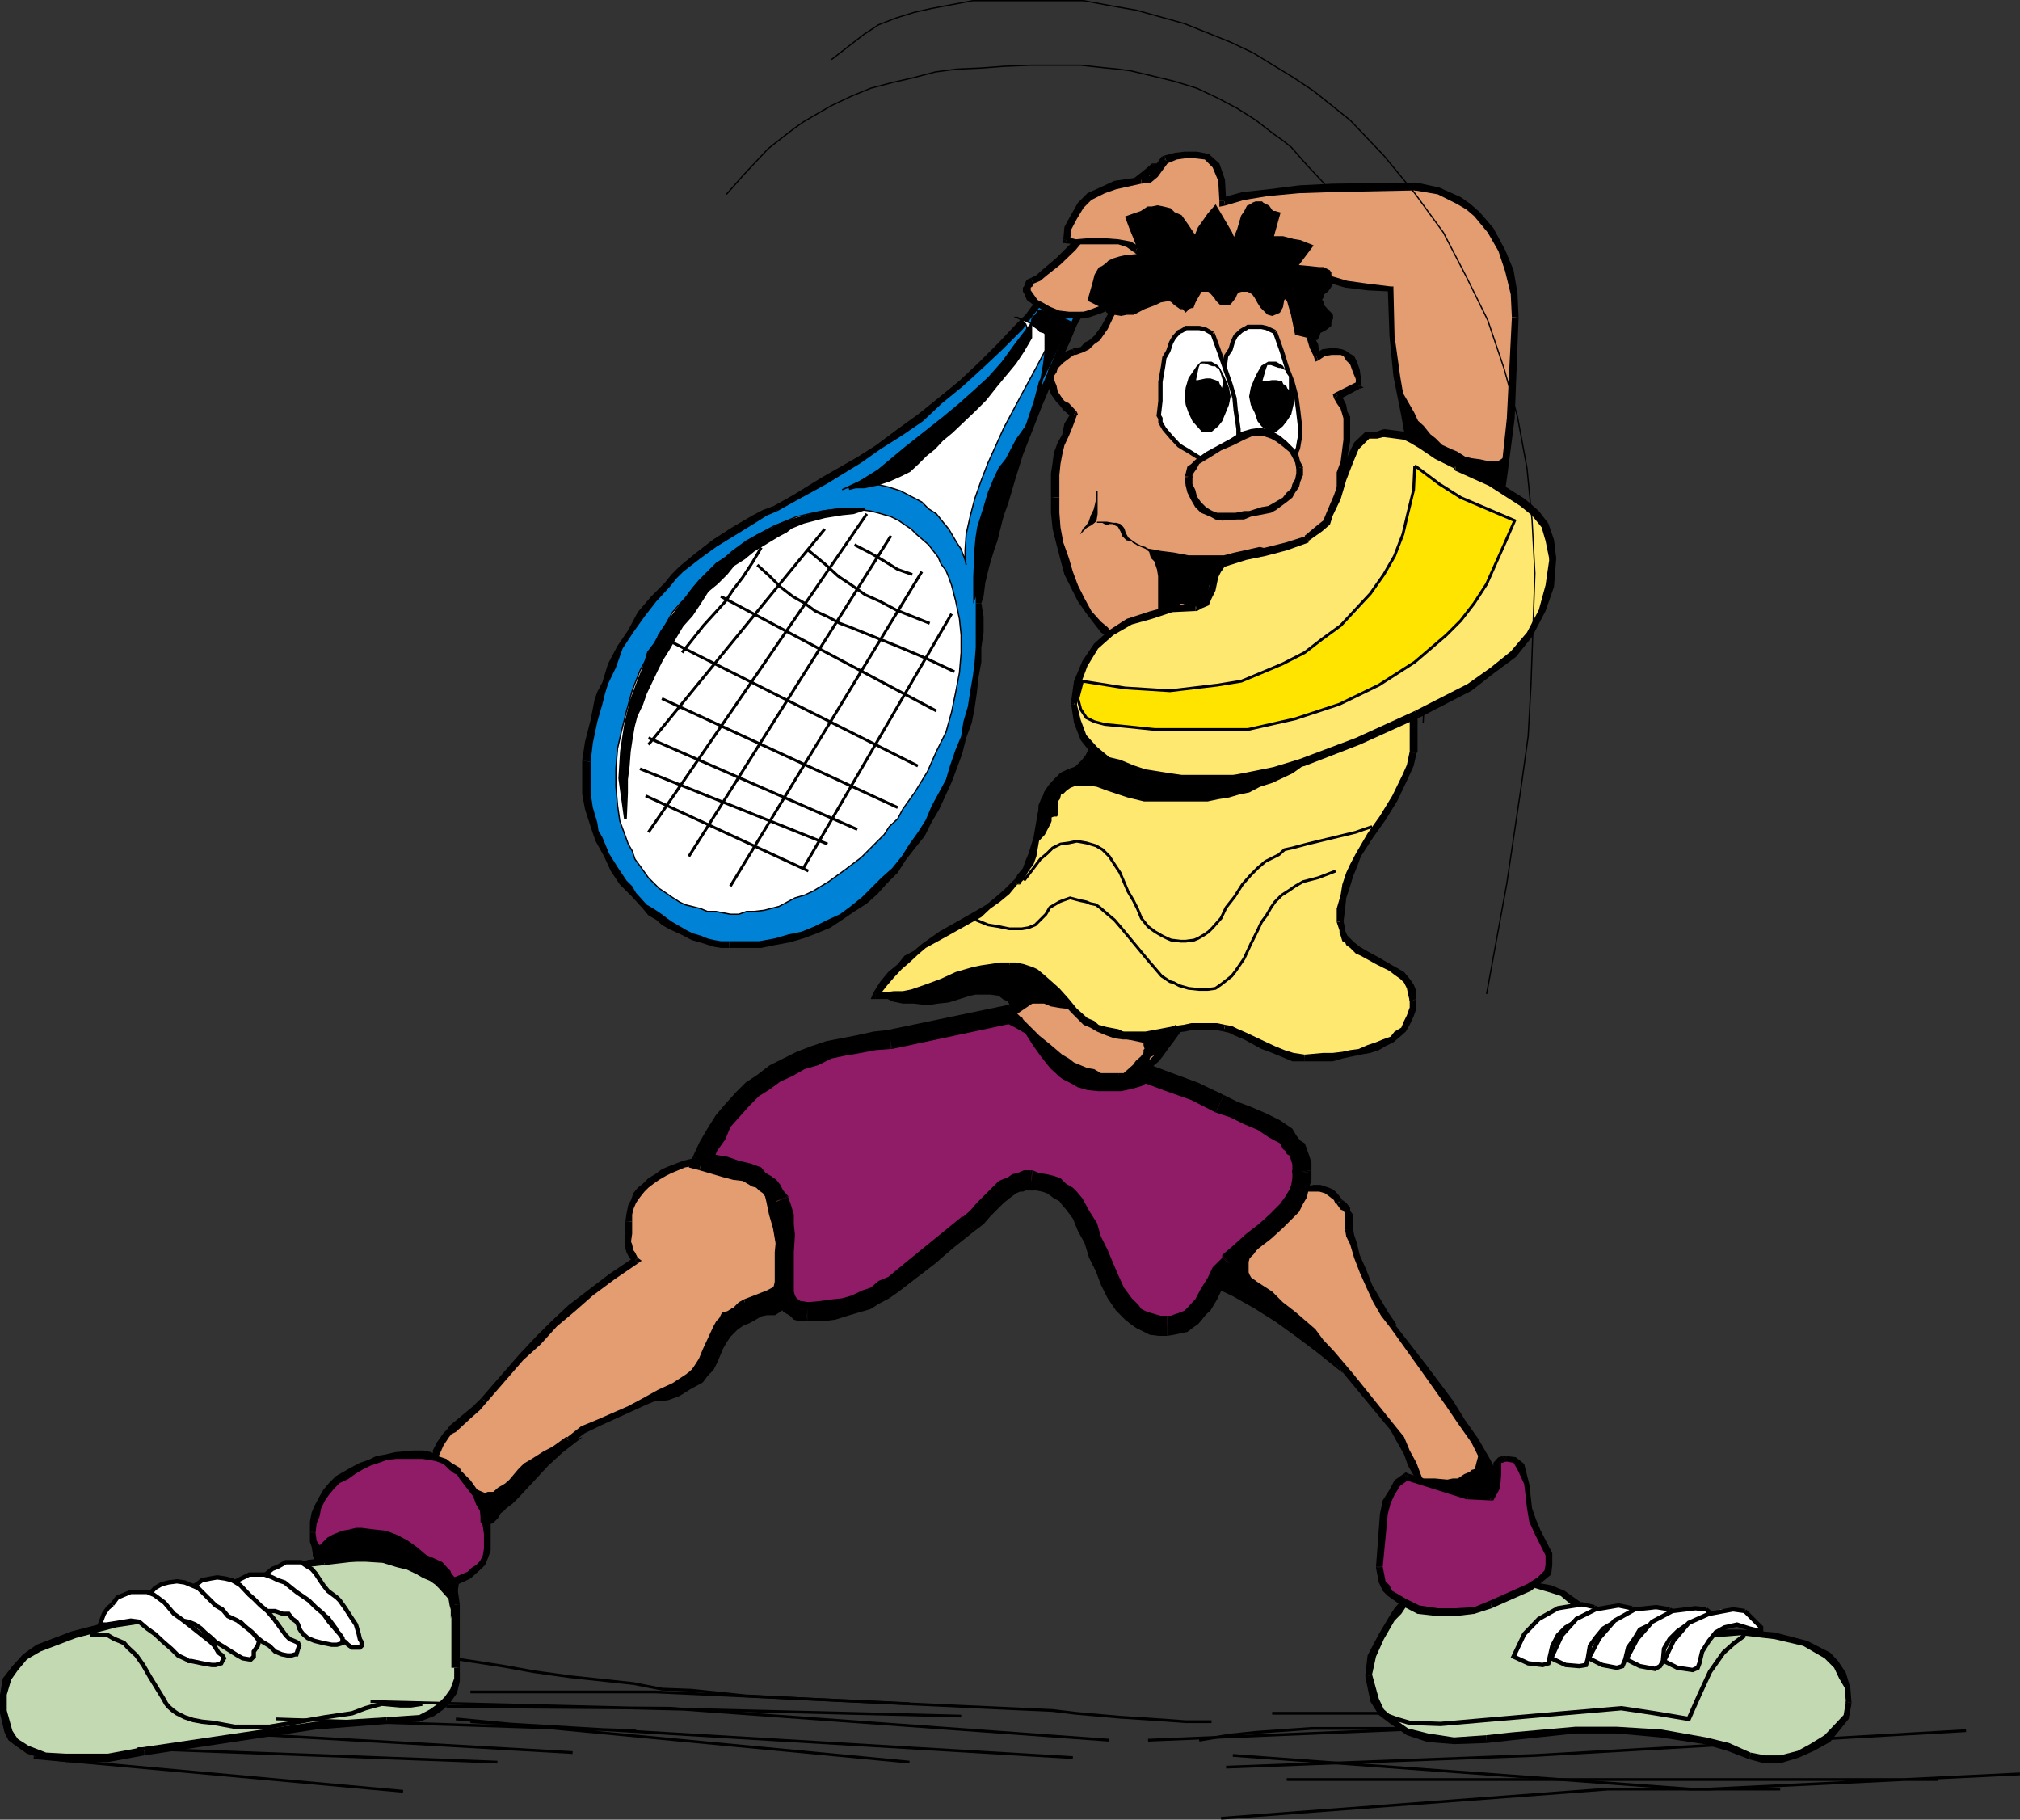 <svg xmlns="http://www.w3.org/2000/svg" width="359.813" height="324.062"><rect width="100%" height="100%" fill="#333333" stroke="none"/><path fill="none" stroke="#000" stroke-miterlimit="10" stroke-width=".227" d="m129.402 34.613 2.899-3.3 2.902-3.102 1.598-1.7 1.5-1.198 3.101-2.403 1.7-1.199 1.699-1 3.3-1.898 3.602-1.7 3.399-1.402 3.8-1 3.899-.898 3.8-1 3.801-.5 4.399-.2 4-.3 4.8-.2h8.899l4.602.5 2.101.2 2.2.3 3.8.899 4.098 1 3.902 1.2 1.899.901 1.699.797 3.601 1.903 3.301 2.097 3.098 2.403 1.699 1.199 1.5 1.2 2.8 3.198 2.903 3.102 2.399 3.3 1.5 2 1.398 1.9 2.203 3.6 2.098 4.301 2.199 4.098 1.402 4.102 1.5 3.597.899 4 1 3.903.699 3.8.5 3.899.5 3.8.203 4.098.2 4.102v22l-.903 19.7"/><path fill="none" stroke="#000" stroke-miterlimit="10" stroke-width=".499" d="m26.703 307.813 75.297 4.3m-24.7-17.3 6.5 1 5.802.898 5.5 1 6.5.902 11.199 1.2 5.101 1 5.301.199 9.598 1 9.601.5 18.899.898 21.601 1 4.598.204 4.102.5 7.898.699 7.703.5 4 .3h4.598m10.801-1.5h60.5m-73.5 4.797 5.3-.898 4.801-.5 9.899-.7h63.601m-78.801 6.899 55.2-2.098 76.601-4.402m-121 8.699h116M217.5 323.813l68.902-5.2h18l55.399-2.703"/><path fill="none" stroke="#000" stroke-miterlimit="10" stroke-width=".499" d="m219.602 312.613 81.398 6h16.102M204.5 309.91l79.203-3.297h27.598"/><path fill="#0083d7" d="m187.203 50.512-2.601 3.8-1.399 1.9-1.5 2-3.3 3.6-3.602 3.301-3.399 3.399-3.8 2.898L164 74.211l-3.898 2.7-3.602 2.6-3.297 2.4-6.3 3.6-5.301 3.102-3.301 2-2.2.7-1.699 1.199-3.8 2.101-3.102 2-2.898 2.598-3.102 2.403-1.2 1-1.5 1.398-2.398 2.602-2.101 2.699-1.899 3.097-2 2.903-1.402 3.3-1.2 2.899-.5 1.898-.698 1.5-1 3.602-.399 3.602-.8 3.597-.2 2.902.2 1.2v1.398l.8 2.902.399 2.598.5 1.5.5 1.402 1.398 2.598 1.5 2.402 1.402 2.399 1.2 1.5.699.898 2.199 2 1.203.903 1 1 1.2.699 1.199 1 2.398 1.2 1.402.402 1.2.796 1.199.204 1.402.199 1.2.3 1.5.2h2.898l2.402-.2 2.797-.3 2.402-.403 2.7-1 2.101-1 2.399-1.199 2.199-.898 2.199-1.5 1.902-1.403 1.899-1.699 1.902-1.898 1.5-1.903 1.899-1.898 1.398-2.2 1.703-2.198 1.2-2.403 1.398-2.398 2.199-4.801 1-2.398.902-2.801.7-2.7.8-2.601.7-2.398.5-2.704.199-2.796.199-2.704.3-2.597v-9.403l.5-2.097.7-3.2.902-3.3 1.2-3.602 1-4.3 1.699-4.098 1.402-4.602 3.399-8.598.898-2.203.8-1.898 1.602-3.8 1.5-3.599 1.399-2.902 1.5-2.398L194 53.41l.203-.5v-.5l-.203-.199h-1l-1.2-.3h-2.597l-.5-.2-.5-.3-.703-.2-.297-.7"/><path d="m187.703 51.211-2.601 3.602-1.5 1.898-1.399 1.902-3.601 3.598-3.399 3.2-3.601 3.3-3.801 3.102-3.399 3.199-3.8 2.601-3.801 2.399-3.399 2.398-6.199 3.801-5.3 2.902-3.403 1.899-.7-.899 3.403-1.902 5.2-3.2 6.3-3.6L156 79.312l3.902-2.903 3.598-2.597 3.602-2.903 3.8-3.097 3.399-3.2 3.601-3.601 3.098-3.3 1.703-1.7 1.399-1.899 2.699-3.902.902 1"/><path d="m138.5 91.012-1.898.8-1.899 1.2-3.402 2.101-3.598 2.2-2.902 2.097-3.098 2.403-1.203 1.199-1.2 1.5-2.398 2.602-2.101 2.699-2 2.8-1.899 2.899-1.199 3.398-1.402 2.903-.5 1.597-.5 2-.899 3.102-.8 3.8-.399 3.4-1.5-.302.5-3.296 1-3.903.7-3.598.5-1.402.898-1.7 1-3.3 1.699-3.2 1.902-2.8 1.7-3.2 2.398-2.8 2.402-2.398 1.2-1.5L121 100.91l2.902-2.398L127 96.113l3.402-2.203L134 91.813l1.902-1 1.899-.7.699.899m0 0-.7-.899.7.899"/><path d="M105.203 135.711v5.5l.399 2.602.8 2.699.2 1.398.699 1.204 1.199 2.898 1.5 2.398 1.602 2.403 1 1 .699 1.199 1.902 2.102 1.2.699 1.5 1 .898.699 1 .7 2.601 1.5 1 .5 1.399.402 1.199.5 1.203.296 1.2.204h1.5v1.199h-1.5l-1.2-.2-1.601-.5-1-.3-1.399-.403-1.5-.796-2.601-1.204-1.2-.699-1-.898-1.402-.801-1-1.2-1.898-2.1-2.2-2.2-1.601-2.398-1.2-2.602-1.5-2.7-.5-1.402-.398-1.199-1-3.098-.5-2.703v-5.699h1.5m-1.5-.301v.301h1.5zm0 0"/><path d="M129.902 167.613h5.301l2.797-.5 2.402-.703 2.399-.5 2.199-.898 2.402-1.2 2.2-1 1.898-1.402 2.102-1.699 3.398-3.398 1.902-1.7 1.7-2.101 1.398-2.2 1.5-2.1 1.402-2.2 1-2.399 2.598-4.8.703-2.403 1-2.898 1-2.399.399-2.601.8-2.7.399-2.6.5-2.9.3-2.402.2-2.597v-7.903h1l.402 2.403v2.8l-.402 2.7v2.597l-.5 2.703-.301 2.797-.398 2.703-.5 2.598-1 2.7-.7 2.8-1 2.7-.902 2.402-2.2 4.8-1.398 2.399-1.199 2.398-1.703 2.102-1.7 2.2-1.398 2.198-1.902 1.903-1.7 1.898-1.898 1.7-2.199 1.402-2.203 1.5-2.098 1.398-2.402 1-2.398.902-2.399.7-2.703.5-2.398.5h-5.7v-1.2"/><path d="M173.8 107.41v-1.5l.5-2.398.5-3.102.903-3.097 1-3.903 1.399-4 1.699-4.398 1.199-4.5 3.402-8.7.7-2.1.898-1.9 1.703-4.1 1.5-3.4 1.598-2.902L192 54.813l1.5-1.903.902.903-1.199 1.699-1.402 2.398-1.2 2.903-1.699 3.597-1.699 4.102-.703 1.7-.898 2.1-3.399 8.7-1.402 4.5-1.2 4.101-1.5 4.098-.898 3.8-1 3.4-.703 2.902-.297 2.398-.402 1.2h-1"/><path d="M193.5 52.91h.203-3.101l-1.7-.5-.5-.199-.699-.3-.703-.2-.2-.5.903-1 .5.3.2.5.5.2h.3l1.399.2h2.601l.797.3.402.2.5.5v1l-.5.202-.902-.703"/><path d="M194.402 53.813v-.2l-.902-.703Zm-6.699-3.602-.5-.7-.402.7.902 1h-.902l.902-1"/><path fill="#e39d70" d="m127.203 206.711-2.601.3-2.602.4-2.7.8-.898.7-1.199.703-1 .5-1.203.898-.7 1-1 1-.5.898-.398 1.204-.3 1v1.398l-.2 2.2v1.402l.2 1 .3.699.2.699.699 1-4.5 2.898-3.598 3.102-3.402 2.602-2.899 2.699-3.101 2.8-2.899 3.2-6.699 7.398-2.601 2.602-3.2 2.398-.402.8-.5.7-1.2 1.402-.5 1.5-.198.899v2.398l.398 1.903.8 2 .7 1.398.902 1.7 1.2 1.402.5.3.5.2 1 .199.398-.2 1.5-.199.902-.5 1.5-1 .899-.703 1.199-.699.8-1 1.903-1.898 4.098-4.301 2.101-2.2 2.399-1.902 2.699-1.699 2.602-1.398 5.5-2.403 2.699-1.5 2.601-1.199 2.899-1.398 2.601-1.903.7-.5 1-.699.5-1 .5-.898 1.199-2 .699-1.602.902-2 1.2-1.398.5-1 1-.7.699-.703 1-.5 4-1.398 2.199-1.2 1.902-1.199.7-.5 1-.5.5-.703.5-1 .398-.699.5-.7.3-1.198v-2.903l-.3-2.097-.7-2-.5-1.602-.898-1.7-.8-.5-.399-.5-.8-.198-.903-.5h-.7l-.8-.5h-1.2l-1.198-.5-3.301-1.403-2.899-1.199-1.402-.2-.5-.3h-.297"/><path d="m127.203 207.211-2.402.2-2.801.5-2.398 1-1 .5-1.2.703-1 .699-.902.699-.7.7-.8 1-.7 1-.5 1.198-.198.903v1.199h-1.2l.2-1.398.3-1.5.5-.903.399-1.2.8-1 .899-.698 1-1 1.203-.7 1.2-.902 1.199-.5 2.601-1 2.899-.7h2.601v1.2"/><path d="M112.602 217.512v2.2l-.2 1.402.2.5.199 1 .3.398.5 1-.8.7-.7-.7-.5-1-.199-.7v-4.8h1.2"/><path d="m113.602 225.012-4.102 2.8-3.898 2.9-3.301 2.902-3.098 2.597-2.902 3.2-3.098 2.8-6.5 7.5-1-.7 6.7-7.698 2.898-3.102 2.902-2.898 3.098-2.903 3.402-2.597 3.797-2.903 4.3-2.898.802 1"/><path d="m113.602 224.012.699.5-.7.5-.8-1v.7l.8-.7m-26.898 25.699-1.203 1.402-1.7 1.5-2.597 2.399-.8.398-.403.5-1 1.5-.7 1.602-.3.5v1h-1.2l.302-1v-1.2l.699-1.402L79 255.211l.5-.5.703-.898 2.899-2.403 1.199-1 1.402-1.398 1 .7m0-.001-1-.7 1 .7"/><path d="m78 260.512.3 1.398.5 1.703.403 1.7.797 1.699 1.203 1.602.7 1 .5.5.699.199H84v1.199h-.398l-1-.2-.7-.3-.699-.398L80 269.41l-1-1.5-1-2.097-.398-1.7-.5-1.902-.301-1.7H78"/><path d="m83.8 270.313 1.2-.7 1.203-.203 1.2-.797 1-.402 1.199-1.2.898-.8 1.902-1.898 3.899-4.301 1.902-2.2 2.598-1.902.8 1.204-2.398 1.898-2.203 2-3.797 4-2 2.2-.902 1-1.2.698-1 .704-1.398 1-1.203.398-1.2.5-.5-1.2"/><path d="M84 271.512h.3l-.5-1.2h.2v1.2m17.102-15.602 2.398-1.898 2.902-1.2 5.5-2.402 2.598-1.398 2.703-1.5 2.598-1.2 2.902-1.902.5 1-2.402 1.903-2.899 1.699-2.902 1.2-2.598 1.198-5.3 2.403-2.899 1.398-2.601 1.902-.5-1.203"/><path d="M100.8 255.91h.302l.5 1.204zm21.602-11.297.801-.703.7-.898.699-.8.5-.9.898-1.699 1-1.902 1-1.7 1.203-1.898.7-.703.699-.5 1-1 .898-.5.5 1.5-1 .203-.398.5-1 .7-.5.699-.899 1.5L128 238.41l-.797 1.903L126 242.21l-.398.8-.801.9-.899.702-.699.797-.8-.797"/><path d="m123.203 245.41-.8-.796.3-.204zm9.297-14 4.102-1.597 1.898-1 1.902-1.2.801-.5.7-.5.699-.902.5-.5.5-.7.199-1 .199-.898v-1h1.5l-.297 1.2v1.199l-.402 1-.801 1.2-.398.698-.801.5-.899.703-.699.7-2 1-2.101 1.199L133 232.91l-.5-1.5m0 0 .5 1.5-.5-1.5m11.5-9.797v-1.703l-.2-1.898-.5-1.899-.5-1.703-1.198-1.199-.2-.7-.699-.5-.5-.198-.703-.301-.7-.2h-.8v-1.5h1l1 .301.703.7.7.199 1 .8.398.4 1 1.698 1 1.903.199 2 .203 1.898.297 1.902H144m-6.2-10.3-1.198-.301-1.399-.7-3.203-1.199-2.797-1.402-1.203-.3-.5-.2h-.297v-1.2h1l1.399.7 2.898 1.2 3.402 1.5.899.203 1.199.199-.2 1.5"/><path d="M138 211.313h-.2l.2-1.5zm0 0"/><path fill="#c3d9b1" d="M57.602 278.012h-1.399l-1 .2-1.203.5-1.398 1-1 .5-.899 1.402-1.203 1.699-1.2 1.199-1 .5-.898.7-1.199.198-1.203.301-7.7 1.2-7.698.703-4.102.5-4.098.699-3.8.699-3.399 1-3.3 1.2L7 293.41l-1.2.903-1.198.699-1.2.8-.699 1.2-.703.898-.797 1.204-.203.699v.8l-.2 1.2v2.8l.2 1.7.5 1.898.703 1.2.2.5.5.3 1.199.7.5.203.699.296 1.5.704 1.402.5 1.899.199H11.8l4.101.199 3.801-.2 3.098-.5 2.902-.5 30.5-4.3 12.7-1.2H72.3l1.199-.198 1.402-.301 2.2-.7.699-.5 1-.703.402-.5.797-.898.902-1.5.301-.898.2-1v-15.102l-.5-1.398L80 281.41l-.5-.5-.297-.699-1.402-.8-1.2-.7-1.699-.7-1.699-.198-3.8-.5h-3.801l-4.102.199-3.898.5"/><path d="m57.902 278.711-2.699.3-1.902.7-1.2 1.2-.898 1.203-2.703 2.898-1.898 1.2-2.399.402-.5-.903 2.2-.7 1.699-1 2.601-2.6 1-1.5 1.399-1.2 2.199-.898 2.601-.301.5 1.2"/><path d="m44.203 286.613-15.601 2-7.899 1.2-7.203 1.898-6.297 2.402-2.402 1.399-1.598 1.898L2 299.113l-.797 2.7v2.8l1 3.598-1.402.3L0 305.114v-3.3l.5-2.903 1.703-2.199 1.899-2.098L6.5 292.91l6.3-2.398 7.403-1.899 7.7-1.203 15.8-1.699.5.902m0 0-.5-.902.5.902m-42 21.598.5.8.5.7 1.899 1.2 3.101 1.203 3.598.199h7.402l6.5-1.2v1.5l-6.5 1.2h-7.402l-3.801-.5-3.2-1-2.398-1.7-.902-.703-.7-1.398 1.403-.3"/><path d="m.8 308.512 1.403-.3-1.402.3m24.902 2.601v1.5l30.5-4.601v-1.399l-30.5 4.5m30.5-4.5v1.399l12.7-1v-1.2l-12.7.801"/><path d="m68.902 305.813 5.801-.403 1.899-1 1.398-1 1.203-1.199 1-1.398.7-1.903v-1.898h1v2.398l-.5 2.102-1.2 1.7L79 304.41l-1.7 1.204-2.597 1-5.8.398v-1.2"/><path d="M80.402 297.012v-11.3h1.5v11.3h-1.5"/><path d="m80.902 285.711-.699-2.898-1.902-1.903-2.399-1.699-2.699-1.2-3.8-.198h-3.801l-7.7.898-.5-1.2 8.2-.698h3.8l3.801.199 3.598 1 2.402 1.7 2.2 2.6.5 3.4h-1m-23.501-8.2.5 1.2-.5-1.2"/><path fill="#e39d70" d="m216 224.211 1.703-2.598 1.7-1.902 1.199-2.2 1.398-1.897.8-1 .903-.704.7-.699 1-.7 1-.3.898-.2h3.402l.7-.198h1.199l1.398-.301 1.203.3 1.2.2.5.2.699.8.5.398.5.5.699.704.5.796.199.403.5.5v3.597l.5 1.704.703 2.398 1.2 2.398 1 2.602 1.398 2.398 1.199 2.704 1.703 2.097 5.297 7 4.8 6.5 1.903 3.3 2.598 3.4 2.199 3.8 2.203 4.402-1.203.399-.797.8-1.902.9-1.899 1-1.199.5h-1.902l-1.2-.302-1-.699-.898-.5-.8-.7-.403-1-1.2-1.6-1-2.7-1.198-2.098-1-2.402-1.399-2-7.703-9.3-3.297-3.9-1.703-1.6-1.898-2-3.399-3.598-1.902-1.602-2.2-1.5-4.5-3.3-2.398-1.7-3.203-1.5"/><path d="m215.602 223.512 1.601-2.102 1.7-2.199 1.199-2.2 1.5-1.897.699-.903.902-.8 1-.9.7-.5 1.199-.5h1.199l1.199-.198 1.5.199v1h-2.7l-.698.5-1 .2-.899.5-.703.5-.797.902-.703.699-1.2 2.199-1.398 1.898-1.699 2.403-1.402 2.199-1.2-1"/><path d="M230 211.512h.703l.7-.2h1.199l1.398-.3h1.203l1.5.5.7.3.5.4.699.8.5.7-1.2.698-.3-.699-.399-.3-.5-.4-.703-.5-1-.3h-2.2l-1.198.3H230v-1"/><path d="m239.102 213.711.699.5.699.902v.5l.5.7v2.699h-1.398v-2.898l-.301-.5-.5-.204-.7-1 1-.699"/><path d="M237.902 214.41h.2l1-.699zm3.098 4.301.203 1.2.5 1.5.5 2.1 1.2 2.7 1 2.602 1.398 2.398 1.402 2.402 1.5 2.2-1 .699-1.703-2.2-1.398-2.402-1.2-2.597-1.199-2.7-1-2.601-.703-2.398-.7-1.403-.198-1.2 1.398-.3"/><path d="m239.602 219.012 1.398-.3v.3zm8.8 16.801 5.598 7.199 4.8 6.398 2.102 3.403 2.399 3.398 2.199 3.8 2.102 4.302-1.2.5L264 260.71l-1.898-3.8-2.399-3.4-2.101-3.1-4.602-6.5-5.297-7.4.7-.698"/><path d="m247.703 236.512.7-.7h.3zm19.699 28.5-1 .8-.902.4-1.898 1-2 1.198-.899.203h-1.5v-.902l1-.5 1-.2 1.899-.8 1.898-1.2.703-.398 1.2-.5.5.899"/><path d="m267.602 264.313.3.5-.5.199-.5-.898-.5.699 1.2-.5m-8.399 4.3h-1.402l-1-.203-1.2-.5-1.398-1.398-1-1.2-.902-1.699-1.5-2.601-.7-2-1.199-2.102-1.199-2.199.7-.898 1.699 2.097 1 2.403 1.199 2.199.902 2.398 1.2 1.903.5.5.699.898.8.5.7.5h1.199l.902.5v.902m-11.5-13.902-7.703-9.3-3.297-4.098-1.703-1.5-1.7-1.903-3.597-3.597-1.902-1.403-1.899-1.699-4.601-3.398-2.899-1.403-2.601-1.699.699-1.2 2.902 1.7 2.399 1.7 4.8 3.1 1.899 1.9 2.203 1.703 3.598 3.097 1.402 1.902 1.899 2 3.398 4 7.402 9.2-.699.898"/><path d="m248.402 253.813-.699.898.7-.898M215.8 224.711l-.5-.5.302-.7 1.199 1-.301-1-.7 1.2"/><path fill="#c3d9b1" d="m250.402 285.711-.5.5-1 .402-.902 1.5-1.2 1.7-.8 1.398-.7 1.902-.898 1.899-.3 1.7-.2 1.5.2 2.402.3.898.7 1.5.5.898.398 1.203 1.203.7 1 1 1.2 1 1.398.398 1.699.8 1.902.4 2.2.5h5l3.199-.2 4.5-.7 2.402-.3 2.7-.2 2.8-.3 3.598-.2H288l3.902.2 4.098.3 4 .5 3.902 1.2 4.098.902 1.902.7 1.899.8 1.402.2 1.2.199h2.699l3.101-.7 1.2-.199 1.398-1 1.5-.5 1.199-.703 1.203-1.199.7-.898 1-1.2.398-1 .5-1.203v-2.597l-.2-1.2-.3-1.203-.2-1.199-1.398-1.7-.8-1-.903-.698-.7-.5-1.198-.903-2.2-.797-2.402-.703-2.898-.699-2.602-.2h-3.398l-6.2-.3-6.5.3-6 .2-1.402-.2-1.2-.3-1.198-.2-1.2-.5-2.199-1.698-1.703-1.403-1.898-1.5-2.2-1.398-1.199-.7-1.203-.5-1.398-.199H264.8l-3.399.2-3.601.5-2.899.5-1.699.199-.902.5-1.2.5-.699.7"/><path d="m250.402 286.211-.8 1.2-1.2 1.203-1.902 3.296-1.398 3.102-.7 3.2h-1.199l.399-3.4 2-3.8 1.898-3.2.902-1.402 1.2-1.398.8 1.2"/><path d="m244.402 298.211 1.2 4.3.898 1.9 1.902 1.702 2.399 1.7 3.601.898 4.598.7 5.8-.4v1.4l-5.8.202-4.797-.402-3.601-1.2-2.899-2-2.101-1.6-1.5-2.4-.899-4.398 1.2-.402"/><path d="M243.203 298.211v.402l1.2-.402zm21.597 10.801 4.5-.5 11.302-1H288l8 .5 7.902 1.398 4.098 1 3.8 1.703-.198 1.2-3.899-1.5-4.101-1.2-7.899-1.203-7.703-.699h-7.398l-11.301 1.2-4.5.5v-1.4"/><path d="m311.8 312.113 2.602.5h2.7l3.101-.8 2.2-1.2 2.597-1.601 1.902-2 1.5-1.602.399-2.398 1 .398-.5 2.703-1.7 2.098-1.601 2-2.898 1.602-2.7 1.199-3.3 1h-2.899l-2.601-.7.199-1.198"/><path d="m311.602 313.313.199-1.2-.2 1.2m17.199-10.102-.198-2.598-1-1.703-.899-1.898-1.703-1.7-3.797-2.199-5.101-1.203-6-.699-6.2.5h-12.5v-1.2l12.5-.3h6.2l6 .5 5.8 1.5 4.098 2.102 1.402 1.5 1.399 2.097.8 2.703.2 2.598h-1"/><path d="M329.8 303.41v-.199h-1v-.2l1 .4m-38.398-11.7-3.101-.5-2.399-1-4.101-2.8-3.801-3.2-2.2-.7-2.398-.698v-1l2.899.5 2.402 1 4.098 2.898 4 2.8 2.199 1.2 2.402.3v1.2"/><path d="m273.402 282.813-12.199.5-6.3.898-2.403.8-2.098 1.2-.8-1.2 2.199-1 2.601-.698 6.801-1.2 12.2-.3v1m-23.801 2.199.8 1.2-.8-1.2"/><path fill="#901c68" d="m180.3 180.613-21.597 4.5-2.902.297-2.598.403-2.902.5-2.7.699-2.398 1-2.402 1-2.399.898-2.101 1.5-2.2 1.203-1.898 1.399-1.902 1.898-1.899 1.903-1.699 1.699-1.203 2.398-1.5 2.203-.898 2.899 4.101.898 2.098.301 1.699.7 1.703.702.899.5.8.7.7.5.699.699.5 1 .5.7.402 1.401.297 1.5.5 1.598v4.8l-.5 3.4v1.402l.5 1.5v1.199l.402.898.5.801.5.902.5.297h.7l1.199.203h2.601l2-.203 1.899-.5 1.902-.699 1.899-.8 1.699-.7 1.902-.898 1.5-1 3.098-2.403 3.101-2.898 3.399-2.602 3.601-2.898 1.399-1.2 1.402-1.199 2.399-2.601 1.199-1.2 1.5-.8.699-.2 1-.5h2.8l1.2.5 1 .2 1.203.5 1.399 1 1 .898.699 1 1.5 1.903.902 2.199 1.2 2.398.699 2.403 1.199 2.097 1 2.403 1 2.199 1.402 2.2 1.399 1.6.8.5.899.7 1 .5.902.3 1.2.2 1.5.2.898-.2 1.199-.2.8-.3.7-.5.902-.7 1.2-1.199.5-.902 2.398-3.398 1.203-1.903 1.5-1.898 1.899-2.2 2.101-1.902 2.2-1.699 1.898-1.7 1.699-1.898 1-1 .703-.902.5-1.2.2-1.198.199-1.5.5-1.403-.5-1.199-.2-1.2-.199-1-.3-.398-.5-.8-.403-.7-1-.703-2.2-1.398-2.097-1-2.402-1.2-2.7-1-2.398-1.402-4.3-1.898-4.801-1.899-9.602-3.402-4.797-1.898-4.8-2.2-4.5-2.101-2.2-1.2-1.902-1.199"/><path d="m180.5 182.211-.7-3.3-21.597 4.5.7 3.402 21.597-4.602"/><path d="m158.703 186.813-2.703.199-2.598.5-2.902.5-2.398.5-2.399 1.2-2.402.698-2.098 1.204-2.203 1-1.898 1.398-1.899 1.2-1.703 1.698-1.7 1.903-1.698 1.898-.899 2.2-1.5 2.1-.902 2.4-3.399-1.4 1.2-2.6 1.398-2.4 1.5-2.397 1.703-2 1.899-2.102 1.699-1.7 2.101-1.402 2.2-1.699 2.398-1.2 2.402-1.198 2.598-1 2.703-.903 2.598-.5 2.601-.5 3.2-.699 2.8-.3.301 3.402"/><path d="M158.902 186.813h.301-.5l-.3-3.403h-.2l.7 3.403m-33.603 18.5 4.302.699 2 .7 2.101.5 1.899.698.8 1 .899.5 1 .704.699.898.5 1 .902 1-3.3 1.398-.301-.699-.399-.5-.5-.7-.699-.5-.5-.5-.703-.198-1.7-1-1.698-.2-1.899-.5-4.101-1.203.699-3.097"/><path d="m123.402 206.012-.699 1.898 1.899.5.699-3.097 1.5 2.097-3.399-1.398m17 7.199.5 1.402.5 1.7v1.699l.2 1.898-.2 3.102v7l.2.7.3.5.7.5h.199l1.199.198-.398 3.403h-1.2l-1-.301-.699-.7-1.203-.698-.7-1.403-.5-1.2-.3-1.698v-6.301l.3-3.102v-1.699l-.3-1.398-.2-1.2-.698-1.203 3.3-1.199"/><path d="M140.402 213.012v.2l-3.3 1.198zm3.398 18.898 2.2-.199 2.102-.3 1.898-.2 1.703-.5 1.899-.898 1.5-.5 1.398-1.2 1.703-.703 2.899-2.398 3.3-2.7 3.2-2.6 3.8-3.098 2.2 2.597-3.899 3.102-3.101 2.699-3.399 2.602-3.101 2.398-1.7 1.2-1.902 1-1.398.902-2.399.699-1.703.5-2.2.699-2.398.3h-2.601v-3.402"/><path d="M143.602 235.313h.199v-3.403H144l-.398 3.403m27.8-18.5 1.399-1.2 1.199-1.402 2.402-2.398 1.5-1.5 1.7-.7.699-.5.902-.203 1.2-.5h1.199l.3 3.602h-1.199l-.5.2h-.5l-.703.3-1.2.898-1 .801-2.398 2.402-1.199 1.399-1.601 1.2-2.2-2.4"/><path d="m173.602 219.211-2.2-2.398v-.2zm10.3-10.801 1.2.5 1.398.204 1.203.296 1.2.403 1 1 1.199.699.699.7 1 1.198 1.199 2.204 1.402 2.199.7 2.398 1.199 2.402 1 2.399.902 2.102 1 2.199 1.399 1.898 1.199 1.2.5.703 1 .5.699.199 1 .3.703.2h1.2v3.597h-1.5l-1.602-.199-2.399-1.2-1-.698-1-.801-1.601-1.602-1.5-2.199-1.2-2.398-.898-2.403-1.203-2.398-.797-2.602-1.203-2.199-.898-2.2-1.2-1.6-.699-.797-.5-.704-1-.5-.5-.398-.703-.5-.898-.3-1-.2h-1l.3-3.602"/><path d="M183.602 208.41h.3l-.3 3.602h.3l-.3-3.602m24.3 25.903h.7l.5-.2.898-.3.5-.2.5-.203.5-.5.902-1 .5-.5 1-1.898 1.2-1.898.898-1.903 1.703-1.7 2.7 2.2-1.2 1.402-1.5 1.899-.902 1.898-1.2 2-.8.704-.7.898-.699.8-1 .7-.902.7-1 .198-1.398.301-1.2.2v-3.598"/><path d="m217.703 223.512 2.2-1.898L222 219.71l2.203-1.7 1.899-1.698L228 214.41l1-1.398.703-1.2.297-.8.203-1.2v-1.402l3.399.5v1.204l-.5 1.699-.301 1.398-.7 1.2-.699 1.402-1 1-1.902 1.898-2.098 1.902-2.199 1.7L222 224.21l-1.898 2-2.399-2.7"/><path d="M217.703 224.012v-.5l2.399 2.7h.3l-2.699-2.2m12.5-15.102v-1.5l-.203-.699-.297-.898-.5-.301-.203-.5-.5-.398-.5-1-1.898-1L224 201.21l-2.398-1-2.399-1.2-2.703-.897 1.5-3.102 2.402 1.2 2.399.902 2.8 1.199 2.399 1.199 2.203 1.5.7 1.2.699.902.8.5.2.5.5 1.398.5 1.5v1.398l-3.399.5"/><path d="M233.602 208.91v-.5l-3.399.5v-.5l3.399.5M216.5 198.113l-4.297-2.203-4.8-1.699-9.602-3.598-4.801-1.601-4.797-2.2-4.601-2.199-2.399-1.402-1.902-1 1.699-3.098 2.203 1.5 1.899.899 4.5 2.2 4.601 1.901 5 1.899 9.598 3.601 4.601 1.7 4.598 2.199-1.5 3.101m0 0 1.5-3.101-1.5 3.101"/><path d="m181 179.113-.5-.203h-.7l.7 3.301h-1.2l1.7-3.098"/><path fill="#e39d70" d="m191.3 171.91-2.597 2.403-2.703 2.199-2.797 1.898-2.902 2.204 4.3 4.296 2.2 1.903 2.101 1.398 1 1 1.2.5.898.5 1.5.402 1.402.797 1.2.204h1.5l1.601.199 1-.2h1.2l.699-.203 1.199-.796 1.199-.903 1.703-1.5.5-.7.7-.698 1.199-1.903 2.601-3.597-2.601-1-2.399-1.2-4.8-2.601-2.2-1.5-2.402-1.2-2.801-1.199-1.2-.402-1.5-.3"/><path d="m191.8 172.41-2.898 2.403-2.402 2.199-2.898 1.898-3.102 2.102-.7-1.2 2.903-1.902 2.899-1.898 2.601-1.898 2.598-2.704 1 1"/><path d="m180.5 179.813 4.602 4.597 2.101 1.704 2 1.699 1.2.699.898.7 1.199.5 1.203.5 1.2.198 1.199.704h3.101v1.199h-1.601l-1.7-.2-1.5-.3-1.199-.2-1.402-.5-1-.703-2.399-1.398-1.902-1.7-2.398-2.198-4.301-4.102.699-1.2"/><path d="m179.8 179.813-.5.8.5.399.7-1.2v1.2l-.7-1.2m19.403 11.301h1.7l1.199-.703.5-.199 1.699-1 1.402-1.398.5-.801.7-.899 1.199-1.5 2.699-3.601.902.8-2.601 3.598-1.2 1.602-.699 1-.8 1-1.403 1.2-1.7 1.198-.898.403-.8.3-1.399.2h-1v-1.2"/><path d="m211 182.211-2.598-1.2-2.402-1.398-5.098-2.601-2.402-1.5-2.098-1.2-2.699-1.199-.902-.203-1.7-.5.5-1 1.399.301 1.203.5 2.899.902 2.398 1.5 2.402 1.399 4.5 2.601 2.399 1 2.699 1.2-.5 1.398"/><path d="m211.703 181.813.5-.801-.703-.2-.5 1.4-.2-1.2.903.8m-20.101-10.402h-.801l1 1h-.7l.5-1"/><path fill="#ffe870" d="m156 177.012 1.703.2h1.5l1.598-.2 1.699-.3 2.703-.7 2.598-1.2 2.601-1 2.899-.902 1.5-.5 1.601-.199 1.7-.3H181l1.402.3 1.2.402 1 .5.699 1 1.199.5 1.703 1.899 1.399 1.898 1.699 1.403 2.199 2 .902.699 1.2.7 1.699.5 1.199.198 1.5.5h4l2.703-.699 2.598-.5 1.5-.2h1.402l2.899-.3 1.699.3 1.199.2 1.203.2.899.3 1.699.902 3.601 1.5 1.399.899 1.699.8 1.902.2 2 .2h3.301l3.399-.4 1.398-.3 1.703-.2 1.7-.3 1.398-.7 1.199-.698 1.5-.5.902-.704 1-1.199.7-1 .5-1.398.699-1.403v-2.699l-.7-1.2-.5-.897-.699-.801-1.199-.903-1-.5-2.402-1.398-2.399-1.2-1.199-.5-.703-1-.5-.5-.5-.198-.398-.5-.301-.704-.2-.5v-.5l-.3-1.398.3-2.2.2-2.1.5-2.2.699-1.7.703-1.6.797-2 2.102-3.302 2.199-3.398 2.101-3.602 2-3.796.7-1.704.699-2.597v-6.801l-1.2-.2-1-.198-.898-.301h-2.902l-1.7.3-1.699.2-1.199 1-1.402.398-1 .8-2.399 1.603-2.402 1.699-2.797 1.5-1.203.699-1.7.5-1.698.398-1.7.301-4.8.5-4.5-.5-8.399-.7h-8l-2.101.4-2.2.3-2.101.902-2.2.797-1.398.704-1 .898-1 1-.402 1.2-.5 1.402-.7 1-.3 1.398-.2 1.5-.5 2.602-.699 3.097-.3 1.2-.899 1.5-.703 1.203-.297.699-.703.5-1.398 1.699-2 1.398-1.602 1-1.7 1.403-6.5 3.597-3.097 1.903-1.703 1.199-1.398 1.2-1.5 1.5-1.399 1.402-1.203 1.398-1.5 2"/><path d="m156 176.512 1.703.2 1.5-.2h1.598l1.5-.3 2.601-.9 2.7-1 2.601-1.198 3.098-.903 1.5-.3 1.402-.2 1.899-.3h1.699v1.203h-1.7l-1.699.296-1.601.204-1.2.5-2.699 1-2.902.699-2.598 1.199-2.902.7-1.7.698H156v-1.398"/><path d="M179.8 171.41h1.2l1.402.301 1.5.5.899.402 1.199 1 .8.7 1.903 1.699 1.7 1.898 1.398 1.704 1.902 1.699 1.2.5 1 .898-.5 1-1.2-.7-1.203-.5-1.898-1.897-1.899-2-1.703-1.903-1.5-1.7-.898-.397-1-.801-.899-.7-1-.203-1.203-.297h-1.2v-1.203"/><path d="m195.902 182.512 1.399.7 1.199.198 1.5.301h4l2.703-.5 2.598-.5 1.5-.2 1.402-.3h4.598l1.402.3-.203 1.2-1.5-.3h-4.098l-1.402.3-1.7.2-2.597.703-2.402.296-2.899.204H200l-1.5-.204-1.398-.5-1.7-.699.5-1.2"/><path d="m195.402 183.711-.5-.3.5.3.5-1.2v.2l-.5 1m22.801-1.199 1.2.2 1 .5 1.597.698 3.602 1.704 1.5.699 1.699.699 1.601.5 2 .3v1.2h-2.199l-1.902-.8-1.7-.7-1.898-.7-3.101-1.698-1.7-.704-1-.5-.902-.199.203-1.2"/><path d="m218.203 182.512.2.2-.2-.2-.203 1.2.203-1.2m14.199 5.301 3.301-.301h1.7l1.699-.2 1.398-.3 1.5-.2 1.602-.698 1.5-.5 1.199-.5 1.402-.5.7-.903 1.199-.7.5-1.198.5-1 .5-1.403v-1.5l1.199.301v1.402l-.5 1.399-.7 1.5-.699 1.2-1 .902-1.199 1-1.402.699-1.2.699-1.5.5-1.699.3-1.902.4-1.398.3-1.7.5h-5v-1.2"/><path d="m251.102 178.211-.301-1.2-.2-1-.5-1-.699-.698-1-.7-.902-.703-2.398-1.199-2.7-1.5-.902-.398-1-1-.7-.5-.198-.5-.5-.2-.301-1-.2-.402v-.5l-.5-1.5 1.2-.2.3 1.4v.3l.2.5.199.402 1 1 .203.2 1 .8 1.2.7 2.199 1.199L248 171.91l.902.5 1.2.704 1 1.199.699 1 .5 1.199v1.398l-1.2.301"/><path d="M252.3 178.211v-.3l-1.198.3v-.3l1.199.3m-14.199-14.199v-2.2l.699-2.402.3-1.898.7-2.102.699-1.5 1-1.898 2.102-3.602 2.199-3.097L248 141.71l1.902-3.898.7-1.602.5-2.398 1.199.398-.5 2.2-1 2.203-1.899 4-2.101 3.398-2.2 3.102-2.199 3.398-.699 1.898-.703 1.704-.5 1.699-.7 2.097-.198 1.903-.301 2.398-1.2-.2"/><path d="M238.102 164.211v-.2l1.199.2v-.2l-1.2.2m13.001-37.199h1.398v6.8h-1.398v-6.8m1.198 7.199.2-.398h-1.398zm0 0"/><path d="m251.8 127.813-1.398-.301-1-.5-1-.2h-.902v-1.198l1.203.199 1.2.3.699.2h1.199v1.5"/><path d="M252.5 127.012v-.399l-.7-.3v1.5l-.698-.801h1.398m-5-.199h-1.7l-1.698.199-1.2.8-1.402.4-2.398 1.198-2.399 1.704-2.402 1.699-2.899 1.699-1.199.7-1.703.5-1.7.5-1.398.198-.5-1.398h1.7l1.699-.5 1.402-.7 1.2-.5 2.398-1.5 2.402-1.6 2.399-1.7 1.5-.7 1.398-.8 1.203-.7 1.7-.198 1.699-.301 1.898-.2v1.2m-22.598 9.597-4.8.204-4.5-.204-8.399-1h-3.902l-4.098.301-1.902.5-2.098.402-2.203.5-2.2.7-.398-.903 2.098-.699 2.402-1 1.899-.5 2-.2 4.5-.3 3.902.3 8.598.7h4.3l4.801-.2v1.4"/><path d="M225.402 136.41h-.5v-1.398zm-34.602 1.403-1.198 1-.899.699-1 .7-.5 1.198-.402 1.204-.301 1.199-.5 1.5-.398 1.199-.5 3.102-.5 2.898-.5 1.398-.899 1.204-.8 1.5-.403.398-.297.5-1.203-.7.5-.5.203-.5 1-1.198.5-1.403.5-1.2.899-2.897.5-2.903.199-1.2.3-1.397.5-1.403.399-1.2.8-1.198.903-1 1.2-1.2 1.5-.703.398.903m-.399-.903.399.903-.399-.903m-9.199 20.602-1.402 1.7-1.7 1.402-1.699 1.199-1.601 1.5-6.801 3.8-3.098 1.7-1.402 1.199-1.5 1.398-1.398 1.204-1.399 1.5-1.203 1.398-1.5 1.898-.898-.699 1.199-1.898 1.402-1.7 1.7-1.402 1.199-1.5 1.699-.898 1.402-1.2 3.098-2.203 6.699-3.796 1.703-1 1.7-1.403 1.398-1.2 1.699-1.698.703.699"/><path d="M181.703 157.512h-.5l-.703-.7Zm-26.101 19.199-.5 1.2H156v-1.4l.5.9-.898-.7"/><path fill="#e39d70" d="m203.3 48.613-.898.899-.8.7-.899 1-.703.698-1.2 2.203-1 2.098-1 2.2-1.398 1.902-1 .699-.699.8-.902.4-1.5.5h-.2l-1.199.5-1 1-.5.401-.699.797-.203.403-.297 1v1l.297.898.203 1.2 1 1.202.5.5.399.7 1.699 1.5-.7 1.898-1 1.7-.398 1.902-.5 1.398-.3 1.902-.2 2v1.899l-.5 2.101.5 2.7.2 2.597.5 2.703.5 2.797 1.199 2.703 1 2.399 1.199 2.398 1.402 2.102 1.7 2.2.898 1 .8.901.899.7 1.203 1 1.899 1.199 2.398 1.2 2.402.698 2.399.703 2.699.297 3.3-.297 2.7-.703 2.902-.699 1.2-.5 1.199-.898 2.601-1.2 1.899-2 1.199-.902 1.203-1 1-1.2.7-.898 1.699-2.402 1.699-2.7.902-2.898 1.2-2.601.5-1.399.199-1.5.5-3.101.699-3.102v-3.097l.3-1.7.2-1.902.5-3.898.199-1.903-.2-1.898-.198-1-.301-1.2-.5-.699-.7-1L242 68.711v-1.398l-.297-1.5-.5-1.2-.703-.402-.5-.8-.398-.4-.801-.3-.899-.2-1 .2-1.199.3-1.203.4-.5-1.598-.7-1.7-.5-1.902-.698-1.5-1.2-1.398-.699-1.5L229 52.41l-1-1.199-1.398-1.2-1.2-1-1.402-.898-3.398-1-.7-.203-.699-.297-1.703-.402h-5.098l-3.101.7-2.598.702-3.402 1"/><path d="m203.8 49.313-1 .699-.898.5-.5.898-1 1-.902 1.903-1.2 2.199-1 2.101-1.398 2-1 .7-.902.898-1 .5-1.398.5-.5-1.2 1.398-.198.703-.801.797-.399.902-.8 1.2-1.602 1.199-2.2 1-2.198 1.199-2.102.703-1.2.7-.698 1.199-.801 1.199-.899.5 1.2m-12.199 13.898h-.301l-.7.5-1.199.902-1 1-.199.7-.5.699v.5l.5 1.2.2 1 .8 1.198.399.5.8.403 1.399 1.5-1 .898-1.399-1.2-.699-.898-.5-.5-1-1.402-.402-1.2-.301-1.198v-1l.3-1.2.403-.703.5-.5.7-1 1.199-.699 1.199-.5h.3l.5 1"/><path d="M191.102 62.012v.2l.5 1zm.698 12-.698 1.898-.7 1.703-.8 1.7-.399 1.699-.3 1.601-.2 2v4h-1.5v-4.3l.297-1.903.203-1.699.7-1.898.8-1.403.399-2 1.199-1.898 1 .5"/><path d="m191.8 73.313.2.5-.2.199-1-.5v.7l1-.9m-3.097 15.301v2.7l.2 2.597.5 2.703 1 2.797.699 2.403.898 2.398 1.203 2.402 1.2 2.2 1.699 1.898 1.199 1 .699.902.8.797 1.2.703 1.902 1.399 2.399 1.2 2.402.698 2.399.5h2.398v1.5l-2.7-.297-2.597-.5-2.402-.902-2.399-1-2.199-1.398-1.203-.7-.7-1.203-1.198-.796-.7-.903-1.699-2.2-1.703-2.397-1.2-2.403-1.198-2.398-.7-2.602-.699-2.7-.703-2.8-.297-2.898v-2.7h1.5M211.5 117.91h3.102l2.898-.5 2.602-1.199 1.199-.2 1.199-.698 2.402-1.5 2.2-1.403 1.199-1.199.699-1 1.203-1.2.7-.897 1.699-2.204 1.699-2.898.902-2.602 1.2-2.597.5-1.5.3-1.2.399-3.3.5-2.903v-3.097h1.199v3.3l-.2 2.899-1 3.398-.199 1.203-.5 1.598-1 2.7-1.199 3.1-1.601 2.4-1.5 2.402-1.2 1.398-.699 1-1.203 1-1 .903-2.398 1.898-2.399 1.2-1.402 1-1.399.5-2.699.902-2.902.5-3.098.296-.203-1.5m0 1.5h.203l-.203-1.5zm26.602-33.597v-1.7l.699-1.902.5-3.898v-3.801l-.2-.7-.3-1-.7-1-.5-.902 1.2-.699.5.902.5 1 .199 1.2.5.898v4.402l-.7 3.797-.198 1.903-.301 1.5h-1.2"/><path d="m237.902 69.91.7 1.203 3.601-1.902-.5-1.2-3.8 1.9"/><path d="m237.602 70.91-.2-.699.5-.3.7 1.202.199-.902-1.2.7m3.899-2.2v-1.2l-.5-1.198-.5-1.403-.7-.699-.5-.8-.5-.2h-1.597l-1.203.2-1.2.8-.5-1.2 1.2-.8 1.402-.2h1l1.2.2.699.3.699.5.703.4.5 1 .5 1.402.2 1.5v1.398h-.903"/><path d="m242.203 69.211.7-.2-.5-.3h-.903l.203-.7.5 1.2M234 63.41l-.7-1.398-.5-1.7-.698-1.902-.7-1.398-1-1.5-.699-1.399-3.601-3.601-1.399-1-1.203-.899-1.5-.5-1.598-.5-.8-.203-.399-.297-2-.203h-1.601v-1.5l1.898.301 1.902.2h.7l1 .3 1.398.902 1.703.5 1.399 1 1.199.899 1.5 1 1.402 1.398 1 1.5.7 1.403 1.199 1.398.699 1.7.699 1.902.8 1.5.2 1.898-1 .2"/><path d="m234.8 64.211-.5.2-.3-1 1-.2-.7-.2.5 1.2M215.602 46.91h-1.7l-1.5.203-2.8.5-2.899.7-2.902 1.199-.5-1.399 3.101-1 2.7-.902 3.101-.5h1.399l2-.3v1.5"/><path d="m203.3 48.113.5 1.2v.199zm0 0"/><path fill="#e39d70" d="m206 29.613-2 1.2-1.598 1.398-3.199 2.902-2.8 3.098-2.7 2.902-2.601 2.7-2.399 2.8-2.402 2-1.2.899-1.199.5-.3.2-.399.3-.3.5v.898l.699 1 .8.903.899.5 1.5 1 1.601.5 1.5.199H193l.703-.2 2.2-.5 2.097-1 2-1.402.902-1 1.2-.898.699-1.2 1.199-1.5 1.203-1.699 1.5-1.902 2.399-3.598 1.199-1.902.199-1 .5-.898.5-2.2v-2.902l-.5-.398-.5-.5-.898-.7-.801-.3-.899-.5-1-.2H206"/><path d="m206.203 30.113-1.703 1.399-1.7 1.2-3.097 2.901-2.902 3.098L194 41.613l-2.398 2.899-2.7 2.601-2.402 1.899-1.2 1-1.198.5-.5-1 1-.5 1-.899 2.601-2.203 2.399-2.398 2.601-2.899 2.7-2.8 2.898-3.2 3.101-2.8 1.899-1.5 1.402-1.2 1 1"/><path d="m184.102 50.512-.2.5-.3.2v.5l.5.698.699 1 .8.403 1.399.8 1.703.7 1.7.199H193l.703-.2 1.899-.699 2-.8 2.101-1.602.7-.8 1.199-1.2.8-.898.899-1.5 1 .8-1 1.399-.899 1.398-2 2-2.101 1.403-2.2 1-2.101.699-1 .2h-3.098l-1.699-.5-1.703-.4-1.398-1-1-.5-1.2-.902-.5-1.199-.199-.3v-.7l.2-.2.3-.8.2-.398.699-.301.5 1m-.5-1 .5 1-.5-1"/><path d="m203.3 47.813 1.5-1.903 1.403-1.898 2.399-3.399 1-1.601.398-1 .5-1 .3-2.102.2-1v-1.199h1.402l-.199 1.5v1.402l-.703 2.2-.5.699-.2 1.2-1.198 1.698-2.399 3.602-1.5 1.898-1.402 1.703-1-.8m.999.8-1-.8 1 .8"/><path d="M211 33.012v-.5l-.2-.3-.5-.4-1-.5-.698-.5-1.2-.199-.699-.3-.703-.2v-1h.902l1.2.297 1 .403.898.3 1 .5.5.7.703.699.2.5-1.403.5"/><path d="M212.402 32.711v-.2l-1.402.5v-.3h1.402M206 29.113h-.797l1 1H206v-1"/><path stroke="#000" stroke-miterlimit="10" stroke-width=".227" d="m179.3 180.613 1 .7.903.898 1.5 1.7 1.399 2.202 1.5 2.098 1.199 1.5.402.5 1 .902.5.5.7.5 1.398.7 1.199.699 1.703.5 1.899.2h4.101l1.899-.4 1.699-.5 1.902-1.199-.402-.5-.301-.203-.5-.797v-1.203l.3-.199.2-.2.3-.8 1.602-.898 1-1.2 1-1 .399-1.203.5-1.199-1.2.7-1.398.5-1.703.5-1.7.202-.898-.203h-1l-1.199-.5-1-.5-2.101-.398-1.2-.3-1.5-.2 2.399 1.2 2 .901 2.601.5 2.399.5v.5l.199.7-.2.199v.5l-.5.7-.898.8-.5.7L200 191.41l-1.2.403h-.5l-.698.3-2-.3-1.899-.403-1.703-.797-1.2-.703-1.597-.898-1.5-1.5-2.902-2.602-1.2-1.5-1.199-1.199-.402-.898-1-.301-.7-.2-1-.199h.302-.301m-41.001 41v6l-.3 1.2-.2.699-.698.5-.7.7-.8.5-.899.198-1.703.5-1.7 1-.898.204-.8.5-.899.199-.5 1-.5.5-.5.898-1.902 4.102-.7 1.699-1.199 1.898-1 1.204-1.402 1.699-.7.5-1 .699-.698.5-1.2.7-.699.198h1.2l1.199-.199 1.898-.7 1.902-1.198 2.2-1.2.898-1.203 1-1 .703-1.398 1-2.398.7-1.204.699-1 1.199-1.199 1-.7 1.199-.5.902-.5 1.2-.698 1-.2H138l.8-.5.7-.5.5-.902v-1l-.5-.7.5-3.1.203-2.9v-4.6l-.703-2.4-.297-1.198-.402-.7-.801-1.902-1.398-2.2-.7-.5.7 2.9.5 2.402.699 2.398.5 2.902m83.999 4.098v.902l.2.5.3.5.7.5.703.899 1.399.8 2.398 2.4 1 1.198 1.703.903 1.399 1.199 1 1 1.699 2.102 1.601 2.398 2.2 2.898-4.102-3.296-3.598-2.704-3.601-2.597-3.801-2.403-3.898-2.199-1.899-.898-1.902-1L218 225.71l1.203-1 .899-1.2 1.199-.897 1.199-1 1.5-.704 1.602-.699.8-.5-.5.7-1 .703-1.199 1.5-.5.699-.703.699-.2.7v1m30.903 37.699.797.703.203.5.5.2.7 1 1.199.199 2.398.5h6.703l.7-.3h.8l.399-.4.3-.8v-.898l-.3-.5-.2-.704-1.699-.699-.203-.5-.5-.3-.7-.9-.698-1.897-.5 1.898-.301 1.2-.7.198-.199.301-1 .403-1.199.796h-.902l-1 .204-2.2-.204h-2.398"/><path fill="#901c68" d="m265.5 266.711-4.098-.2-10.8-3.1-.7.202-.5.5-1 .7-.402 1-.797 1.898-.402.902-.301 1-.5 2.598-.2 2.402v5.598l.2.902.3.5.5 1 .903 1.2 1 .699 1.399.898 1.199.5 1.5.5 1.601.204 1.7.296h4.8l1.7-.296 1.398-.403 1.5-.3 4.102-1.7 2.8-1.597 2-1.204.7-.5.699-1 .199-.699v-2.398l-.898-1.903-1.2-2.199-.5-1.2-.5-.698-.5-2.2-.199-2.101-.203-2.2-.297-1.902-.203-.699-1.7-1.7-.698-.198h-1.5l-.7.699v4.5l-.699 1.2-.203.3-.5.2"/><path d="M265.5 267.211v-1l-4.098-.2v1l4.098.2"/><path d="m261.203 267.012.399-1-10.801-3.602-.399 1.203 10.801 3.399"/><path d="M261.402 267.012h-.199l.399-1h-.2v1m-10.602-3.399-1.398 1-1 1.598-.699 1.5-.5 1.902-.902 9.399h-1.2l.7-9.399.5-2.402 1.199-1.898.902-1.7 1.7-1.203.699 1.203"/><path d="m250.8 262.41-.398-.199-.3.2.699 1.202h-.399l.399-1.203m-4.501 16.602.5 2.601.7.7.5 1 2.402 1.398 2.399 1.2 3.3.5h3.102l3.399-.2 2.898-1.2.203 1.4-3.101 1-3.399.402h-3.101l-3.602-.403-2.898-1.5-2.399-1.699-.902-.898-.7-1.5-.5-2.602 1.2-.2"/><path d="M245.102 279.012v.2l1.199-.2zm20.398 6 6.5-2.899 1.902-1.203 1.2-1.199.199-1v-1.7l-1.899-3.8 1-.7 2.098 4.102v2.098l-.2 1.7-1.698 1.402-1.899 1.5-7 3.097-.203-1.398m.203 1.398-.203-1.398.203 1.398"/><path d="m273.402 273.211-1-2.2-.402-2.398-.5-4.3-1.2-2.602-.698-1.2-1.7-.3.5-.898 1.598.199 1.5 1.2.902 3.6.5 4.302.7 2 .8 1.898-1 .7m0-.001 1-.7-1 .7"/><path d="m268.402 260.211-.8.3h-.2v2.102l-.199 2.399-1.203 2.2-1-.7.703-1.7.297-2.199v-2.101l.902-1 .7-.2.8.9"/><path d="M268.402 259.313h-.8l.8.898h-.5l.5-.898M266 267.211h-.5v-1l-.5.3 1 .7"/><path fill="#fff" d="m284 286.211-1-.3h-3.398l-2.102.5-.7.203-1 .796-1.698.903-1.399 1.5-.703.699-.5.7-.7 1-.5.698-.5 2.102 2.403 1.2 1.399.3 1.199.2.5-.2.5-.3.199-.4v-.5l.3-1 .2-.698v-.5l.5-.903.5-1 .703-.7.7-.5.699-.698 1-.5 1-.2h2.101l1.2.399.699.3 1.5.5v-1l-3.102-2.6"/><path fill="none" stroke="#000" stroke-miterlimit="10" stroke-width=".771" d="m284 286.211-2.2-.5-4.3.7-3.398 1.902-2.602 2.699-1.898 4 2.601 1.2 2.598.3 1-.3.199-.9.5-2.198 1-1.903 1.402-1.398 1.7-1 1.898-.2 2.203.2 2.098 1 .3-1L284 286.21"/><path fill="#fff" d="m290.703 286.41-1-.199-.902-.3-2.399.3-2.199.402-.703.297-1 .5-1.7 1.203-1.398 1.399-.699.5-.5.7-.703 1.198-.5.703-.7 2.2 2.602 1.199 1 .2h1.899l.699-.2.3-.3v-.7l.2-.899v-.5l.203-.703.5-1 .5-.699.7-1 .699-.7.8-.698.899-.301.699-.2h2.402l1 .2 1 .8 1.2.2.199-1-3.098-2.602"/><path fill="none" stroke="#000" stroke-miterlimit="10" stroke-width=".771" d="m290.703 286.41-2.402-.5-4.098.703-3.402 1.7-2.598 2.898-1.902 4.102 2.601 1.199 2.399.2 1.199-.2.3-1 .403-2.398 1-1.403 1.399-1.7 1.699-1 1.902-.198 2.2.199 2.199 1 .199-1.2-3.098-2.402"/><path fill="#fff" d="m297.402 286.613-1-.203-1.402-.199-2.2.2-1.597.5-1.203.5h-.797l-1.601 1.202-1.7 1.399-.5.7-.5 1-.699.698-.5 1-.703 2.102 2.602 1 1.199.5h2l.199-.3.203-.5.297-.4.203-1.198v-.5l.297-.704.402-.797.801-.902.399-.7 1.199-1.198 1.199-.5.8-.301h2.403l.899.3 1 .5 1.199.4.199-1.2-3.098-2.399"/><path fill="none" stroke="#000" stroke-miterlimit="10" stroke-width=".771" d="m297.402 286.613-2.402-.402-3.797.402-3.601 2-2.7 3.098-1.902 3.602 2.402 1.199 2.598.5 1-.3.5-1.2.5-2.102 1.203-1.699.899-1.5 1.898-.898 2-.5 2.102.5 2.199.699.199-1-3.098-2.398"/><path fill="#fff" d="m304.402 286.91-1.5-.5H302l-2.2.203-1.898.297-1.199.5-.703.403-1.7 1-1.698 1.398-.5.8-.5.9-.399.702-.8 1-.7 1.899 2.399 1.2 1.5.3 1.199.2h.699l.203-.2.297-.5.203-.7v-1l.2-.5.3-.699.2-.703.5-1 1-.898.398-.5 1-.5.699-.2 1-.5 1.203-.3.899.3 1.199.5 1 .2 1.199.2.203-.9-2.8-2.402"/><path fill="none" stroke="#000" stroke-miterlimit="10" stroke-width=".771" d="M303.902 286.613 302 286.41l-4.098.5-3.601 1.903-2.7 3.097-1.898 3.602 2.399 1.2 2.699.5.902-.5.5-.9.2-2.198 1-1.704 1.398-1.398 1.699-1.2 2.203-.3 2.098.8 2.199.4.203-.9-3.3-2.699"/><path fill="#fff" d="m310.8 286.91-1.198-.297H306.5l-2.098.797h-1l-.699.703-1.902.899-1.5 1.5-.5.7-.7 1-.699.698-.199 1.204-.8 1.699 2.398 1.199 1.5.2 1.199.198.703-.199.5-.5v-.5l.2-1.2.3-.397v-.5l.399-1.204.8-.699.7-1 .5-.5.898-.5.703-.398 1-.5h1.2l1 .5 1.199.199.898.2 1.203.3.297-.7-3.2-2.902"/><path fill="none" stroke="#000" stroke-miterlimit="10" stroke-width=".771" d="m310.8 286.91-2.097-.297-4.3.797-3.602 1.602-2.7 3.2-1.699 3.6 2.399 1.2 2.699.398.902-.398.301-.8.5-2.098 1.2-1.903 1.199-1.5 1.601-.898 2.2-.5 2.199.699 2.101.5v-.7l-2.902-2.902"/><path fill="none" stroke="#000" stroke-miterlimit="10" stroke-width=".771" d="m246 305.113 2.703 1 2.399.7 5.5.199 32.199-2.8 6 .902 6 1 1.902-4.301 1.899-4.102 2.398-3.398 1.902-1.7 1.899-1.402"/><path fill="#901c68" d="m80.902 281.613 2.7-1.203.898-.699 1-.5.5-1 .402-.898.301-1.2v-2.902l-.3-1.7-.2-1.198L86 268.91l-.5-1.199-.7-1.5-1.5-2.398-.898-1.2-.5-.203-.5-.5-1.199-.898-1-.8-1.402-.4-1-.3-1.399-.2-1.699-.3-3.101.3-1.7.2-1.699.5-1.402.5-1.399.5-1.699.898-1.203.703-1.2 1-2.198 2.2-.7 1.199-1 1.398-.199 1.203-.5 1.7v3.097l.297 1 .203.704.2.898v.8l4.097-.8 1.902-.2 2-.198h7.2l1.398.199 1.703.5 1.2.199 1.199.5 1.199 1 .902.7.5.5.297.198.902 1.204"/><path d="m80.402 281.113 2.899-1.203.699-.699.8-.5.7-.7.5-1 .203-1.198v-1.2h1.2v1.5l-.5 1.399-.5 1.2-.7.698-.902.801-1 .902-2.598 1.2-.8-1.2m5.8-6.5v-1.402L86 271.813l-.297-1.2-.203-1.5-.7-1.203-.5-1.398-1.698-2.2-.7-.902-.5-.797-.5-.203-.902-.699-1-1-1.398-.5-1-.2-1.399-.198h-1.5v-1.5h1.7l1.398.3 1.199.7 1.5.5.902.699 1.5.898.2.5.5.5 1.199 1.203 1.699 2.399.5 1.2.402 1.401.5 1.5.5 1.399v3.101h-1.199m-12.5-14.8h-3.101l-1.7.199-1.402.5-1.5.5-1.398.7-1.2.698-1.402 1-1.5.704-.898.898-1 1.2-.7 1-.699 1.402-.3 1.5-.5 1.199-.2 1.699-1-.3v-1.7l.297-1.602.5-1.199.902-1.7.7-1.198 1-1.2 1.199-1.203 1.199-.699 1.402-.8 1.7-.9 1.5-.5 1.398-.698 1.703-.301 1.7-.398 3.3-.301v1.5m-17.5 13.199.2 1.398.5.703.3.7v2H56l-.297-.801v-.398l-.203-1.204-.297-.796v-1.602h1"/><path d="M55.203 272.711v.3h1zm1.199 4.602 4.098-.7 1.902-.5 2-.3h1.899l1.902-.2 3.399.2 1.601.3 1.7.5 1.199.399 1.199.5 1.5.7.902 1 .5.5.2.5 1 1.198-1.2.704-.703-1-.297-.704-.402-.199-1-.8-1-.4-1.2-.8-1.199-.398-1.402-.301-1.7-.2-3.097-.3h-1.902l-1.7.3-1.898.2-2.203.3-4.098.4v-.9"/><path d="M56 277.813v.898l.402-.5v-.898l.801.5H56m24.203 4.3.2.2h.8l-.8-1.2 1 .297-1.2.703"/><path stroke="#000" stroke-miterlimit="10" stroke-width=".227" d="m86.402 266.012-2.402-1 .5.8.3.7.7 1.398.203 1.5v1.602l1 .3h.7l.5-.3.699-.7.5-.902.699-.5.199-.297 1.203-.902 1.2-1.2 2.699-2.898 2.398-2.601 2.602-2.399 3.101-2.402-2.402.7-2.098.703-1.902 1-2.2 1.398-1.199.7-1 1-1.601 1.902-.801.699-1.2.699-.898.8h-1l-.5.2"/><path fill="#fff" stroke="#000" stroke-miterlimit="10" stroke-width=".771" d="M45.902 283.313h.5l.2-.5.199-.7v-1l.3-.203.2-.5 1.199-1 1-.398 1.402-.8h2.7l1.199.8.699.398.703.801 1.399 2.102.8 1 1.2.898.398.3.5.5 1 1.4.902 1.402 1 1.5.5 1.699.2.898.3.5v.703l-.3.297h-1.399l-.703-.5-.5-.5-1-.699-.7-1.7-1.398-1.898-1-.703-1.199-1-.703-.5-1-.199-1.2-.7h-1.198l-2.399-.3h-2.601l-1.899-.5.2-.7v-.198h.5"/><path fill="#fff" stroke="#000" stroke-miterlimit="10" stroke-width=".771" d="M39.402 285.41h.5l.2-.398.3-.8v-.9l.2-.5.199-.198 1.199-1 1-.5 1.402-.704h2.7l1.398.5 1 .5 1.203.403 2.098 1.699 2.199 1.5 1.203 1.2 1.399 1.198 1 1.403 1.199 1.398.699.8.5.7v.902l-1 .297h-.898l-1.5-.297-1.602-.402-1.2-.5-.8-.7-.398-.5-.301-.5-.2-.698-.3-.5-.7-.5-.699-.903h-1l-1.402-.5h-8.398l-1.899-.5.2-.699v-.3h.5"/><path fill="#fff" stroke="#000" stroke-miterlimit="10" stroke-width=".771" d="m32.402 285.91.5-.199.301-.3.2-.9.199-.698v-.5l.3-.5 1.2-.7.898-.703 1.5-.297 1.203-.203 1.399.203 1.199.297.699.403.8.5 1.602 1.699.801.7 1.2 1.198 1.199 1 1.199 1.403 2.101 2.898.7.7 1.199.5.3.202.2.5-.2.5-.3 1h-.2l-.699.2h-.699l-1-.2-1.203-.5-1-1-1.2-.703-.898-.699-1-1-.902-.7-1-1-1-.398-1.2-.5-.698-.3-1.399-.403h-5.101l-1.899-.5.297-.699.203-.3h.2"/><path fill="#fff" stroke="#000" stroke-miterlimit="10" stroke-width=".771" d="m25 286.613.5-.203.203-.199.5-.5v-1.2l.2-.3.3-.398.899-1 1.199-.7 1.199-.3 1.5-.2 1.402.2 2.399 1 1 1 2.101 2.097 1.2.703 1 1.2 1.699.8.902.7 1.5 1.199.5.5.7.898.199.301v.2l-.2.703-.699 1v.898l-.5.5h-.3l-1.2-.2-.902-.5-2.7-1.698-1.199-.704-.699-.699-1.203-1-.7-.7-1-.698-1.198-.5-1.2-.2-.902-.3-2.398-.2h-2.7l-1.902-.3.3-.903v-.297h.2"/><path fill="#fff" stroke="#000" stroke-miterlimit="10" stroke-width=".771" d="m20 285.711.902-1.2 2.399-1h2.902l.7.302.5.199.699.5 1.199.898 1.699 2 1 .703 1.203.899 4.297 3.398.703.703.7 1.2.699.5.3.5-.3.5-.2.398-1 .3h-.699l-1.703-.3-1.898-.398h-.5l-.399-.301-1.5-.7-1.203-1.198-1.398-1.204-1.5-1.398-1.399-1-1.402-1.2-1.5-.199-2.399.399-1.902.3h-1.2l.7-1.902.703-1 .797-.699"/><path fill="none" stroke="#000" stroke-miterlimit="10" stroke-width=".771" d="M16.102 291.211h3.101l1.2.7.8.3.899.402.699.797 1.5 1.403 1.199 1.699 1.203 2.101 2.399 3.899.5.898.398.5.8.703.7.5 1.402.7 1.5.5 1.598.3 2 .2 3.8.699H48l5.3-.898 4.602-.801 4.801-.7 2.399-.902 2.898-.8 3.3.3h1.903l2-.3"/><path stroke="#000" stroke-miterlimit="10" stroke-width=".227" d="m56.902 275.41 1.5-1.5.899-.5 1-.398.699-.3 1.203-.2 1.2-.3h1l2.398.3 1.902.2 1.899.698 1.898 1 1.703 1.204 1.399 1.199 3.601 2.898 1 1.403 1.399 1-.2 1.398-.199 1-.8 2.898v-.796l-.2-.704-.203-1.199-.797-.898-.902-1-.7-.7-1-.703-1.199-.5-1.199-.699-1.703-.8-1.7-.4-2.597-.8-3.101-.2H60.3l-1.2.2h-1.5l-1.398.5.2-1.7.5-1.6m99.898-98.399 2.102 1.2 1.899.402h2l2.402.296 1.899-.296 1.898-.204 3.8-1.199 1-.2h2.602l1.5.2.899.7.8.3.2.402.199.5v.7l1-.403 1-.296.902-.5H186l1.203.5 1.7.296 1.898.204-3.098-2.903-1.203-1.398-1.2-1-1.198-1.2-1.399-.703-1.703-.199-1-.3h-1.2l-1.597.3-2 .2-1.601.5-2 .703-6.899 2.898-2.203.5-1.7.2-4-.2"/><path fill="#e39d70" d="m218 35.813 1.402-.7 1.899-.5 2.199-.203 2.402-.199 5.5-.5 6-.3 10.301-.4h4.598l.902.4h1.2l2 .5 1.898.702 1.902 1.2 1.399 1 1.5 1.199.699.7.5 1 1.402 1.198.7 1.703 1.199 1.899.8 1.7.7 1.901.5 1.899.199 2.2.199 2.1v2.2l-.2 8.601-.5 9.399-.198 4.8-1 4.5-.5 4.598-.7 4.102-15.101-10.102-1.7-8.199-.699-3.598-.699-3.601-.5-3.602-.203-3.597-.297-3.801V51.41h-2.101l-2-.199-1.899-.2-1.902-.5-3.098-.698-3.402-1.2-3.098-.8-3.601-.7-1.7-.203-1.699-.297-2.101-.402H218l-.5.402-.7.5-.8.7-.898 1.5-.5.5-1 .699-2.801-1.2-2.7-1.5-2.898-1.199-1.203-.902-1.398-1.2-.7-.698-1-.301-.699-.2-1-.3-1.902-.2h-2.098l-3.601.2h-1.2l-.5-.2.5-1.199.2-1 .199-.902.5-1.2.5-.698 1-1.2 1.402-1.5 1.2-.703 1-.5 2.097-1.199 2.402-.5 2.399-.2h1l.5-.198.402-.301.797-.7.402-1.199 1-1.402h.7l1.199-.5 1.699-.3h2.203l.7.3h.699l.5.2.5.3 1.199 1.2.699 1.202.203 1.399.297 1.7v2.1"/><path d="m218 35.113 3.3-.902 4.602-.5 5.5-.7 6-.3 14.899-.2v1.4l-14.899.3-6 .2-5.5.5-4.3.702-3.399 1-.203-1.5"/><path d="m252.3 32.512 4.102.898 3.801 1.703 1.7 1.2 1.699 1.5 2.398 2.8 2.102 3.899 1.5 3.601.699 4.098.199 4.3h-1.2l-.198-4.1-1-4.098-1.2-3.602-1.902-3.3-2.398-2.9-1.399-1.198-1.703-1-3.398-1.7L252 33.91l.3-1.398"/><path d="m252.3 32.512-.3 1.398h.3zm18.2 24-.7 18-1.198 9.3-1.2 8.7H266l1.402-8.7 1-9.3.899-18h1.199"/><path d="m266.203 93.012 1-1.2L252 81.91l-.898 1 15.101 10.102"/><path d="m267.402 92.512-.199.898-1-.398 1-1.2-1.203.7h1.402m-16.3-9.899-1.5-8.601-1.399-7-.703-7.2-.297-8.402h1l.2 8.403 1 7.199 1.199 7 1.699 8.2-1.2.401"/><path d="M251.102 82.91v-.297l1.199-.402-.301-.3-.898 1m-3.399-31.001-4.101-.199-4-.5-6.5-1.898-6.7-1.7-3.199-.703h-4.3v-1.199h4.3l3.598.902 6.8 1.5L240 50.012l3.602.5 4.101.5v.898"/><path d="M248.203 51.41v-.398h-.5v.898l-.5-.5h1m-29-4.5-1.703.203-.7 1.2-2.698 2.898-.899-1 2.399-2.598 1.199-1.703 1.601-.199.801 1.2"/><path d="M218.902 45.711h-.5l.801 1.2h-.3v-1.2m-5.501 5.5-6-2.898-2.601-1.2-2.7-2.101.7-1.2 2.902 2.098 2.7 1.5 5.5 2.602-.5 1.2"/><path d="m214.102 51.211-.2.2-.5-.2.5-1.2-.699.2.899 1m-12-6.199-1.399-1-1.5-.5h-7.601l-2-.2.8-1 1.2.301 3.601-.3 4 .3 2.2.399 1.398.8-.7 1.2"/><path d="m202.8 43.813-.698 1.199.699-1.2m-13.399-1.199.2-2.203 1.199-2.199L192 36.113l1.703-1.703 2.2-1 2.597-1.199 4.8-.7v1.2l-4.5 1-2 .7-2.398 1.202L193 37.012l-1.2 2-1 1.898-.198 2.102-1.2-.399"/><path d="M189.602 43.313h-.2v-.7l1.2.399-.2-.7-.8 1m13.698-11.8 1.5-.2.403-1 1.7-2.402 1.199 1-1.899 2.602-1.203 1-1.7.2v-1.2"/><path d="m207.402 27.711 1.899-.5 1.699-.2h2.203l2.098.4 1.902 1.702 1 2.899.2 3.8h-1.2l-.203-3.6-1-2.4-1.398-1.402-1.7-.199H211l-1.398.2-1.7.702-.5-1.402"/><path d="m206.902 27.91.5-.199.5 1.402.2-.203-1.2-1m10.301 7.903v1l1-.2-.203-1.5.402.7h-1.199"/><path fill="#ffe870" d="M212.902 108.114h.7l.3-.301.7-.403.199-.296.5-.903.5-1.2.199-1.198.8-1.5.403-.903.5-.796.297-.204 1.902-1 1.899-.398 1.699-.8 1.902-.2 1.7-.2 1.898-.3 1.902-.5 1.899-.899 1.5-1 .902-1.203 1.2-.898.8-1.7.399-1.199.5-1.703 1.199-3.398 1.199-2.8.5-1.5.703-1.2.7-1.2 1.199-.5.8-.199.7-.203 1.398-.5 1.902.5 2 .203 1.399.7 1.402 1 3.2 1.699 1.398 1.2 1.699.901 6.203 3.098 2.899 1.2 2.898 2 .902.902 1.2 1 .8 1.199.7.898.898 1.5.5 1.203.3 1.7v4.3l-.5 2.399-.3 1.2-.2.902-1 2.199-.898 2.199-1.5 1.898-1.402 1.903-3.098 3.097-1.902 1.5-2.2 1.602-1.898 1.2-4.601 2.401-4.801 2.399-10.5 5.101-4.797 2.098-5.101 1.5-2.399.902-2.601.797-2.399.403-2.703.3-2.598.7-2.902.199h-3.098l-2.902.3-3.598-.3-1.699-.2-1.902-.699-1.399-.5-1.5-.5-1.601-.5-1.2-.902-1.5-1-.898-1.2-1.203-.898-1-1.203-.5-1.199-.7-1.7-.198-1.698-.301-1.403.3-2 .2-1.898.199-.899.5-.8.5-.903.203-1 1-1.199 1.2-1.7 1.398-1.198 1.199-1.2 1.703-1.203 1.7-.699 1.898-.898 1.699-.5 1.902-.5 1.899-.5H211l1.902-.2"/><path d="m212.902 107.41.5-.296.7-.204.699-1 .5-1.199.5-2.597 1-1.5.699-.903.703.903-.703 1.199-.5 1-.5 2.398-.7 1.402-.5 1.2-1.198.5-.899.5-.3-1.403"/><path d="m218 99.711 3.8-1.5 3.602-.7 3.598-.898 3.8-1.203.302 1.203-3.899 1.399-3.8 1-3.403.7-3.797 1.198-.203-1.199"/><path d="m217.5 99.711-.5.5 1-.5.203 1.2v-.297l-.703-.903m14.902-4.301 2.399-2 .902-.699.7-1.7 1.199-2.8 1.199-3.398 1-3.102 1.402-2.898 2-1.903h1.899l1.398-.5v1.403l-1.2.3h-1.398L242 80.012l-1 2.398-1.2 3.102-1 3.398-1.398 2.903-.5 1.597-1.402 1.203-2.398 1.7-.7-.903"/><path d="M233.102 96.613v-.3l-.7-.903h.399l.3 1.203M246.5 76.41l3.902.5 1.598.903 1.5.8 6.203 3.797-.703 1-3.398-1.699-2.801-1.898-1.7-1-1-.5-3.8-.5.199-1.403"/><path d="m246.5 76.41-.2 1.403h.2Zm13 6 6.5 2.903 5.703 3.597 2.399 2.102 1.699 2.2 1 2.901.402 3.297-1.203.301-.7-3.398-.698-2.403-1.7-2.097-2.101-1.7-5.598-3.601-6-2.7.297-1.402"/><path d="m259 83.41.203.403.297-1.403h.203l-.703 1m18.203 16-.402 5.102-1.5 4.3-2.399 4.598-2.902 3.602-3.797 2.8-4.101 3.2-9.301 4.8-.801-1.198 9.402-4.801 4.098-2.903 3.602-2.898 2.898-3.398 2.102-4 1.199-4.403.699-4.8h1.203"/><path d="M277.203 99.41H276v.301zM252.8 127.813l-10.597 4.8-9.8 3.797-5.102 1.203-5 1.2-5.801.699h-6.2v-.899h6.2l5.3-1 5-1 4.602-1.402 10.098-3.8 10.5-4.798.8 1.2m0 0-.8-1.2.8 1.2"/><path d="m210.3 139.512-7-.7-3.597-1.198-2.601-1.403-2.7-2-1.902-2.398-1.2-3.102-.5-3.3h1l.7 2.8 1 2.7 1.902 2.1 2.399 2 2.601 1.603 2.899 1 7 1v.898"/><path d="m190.8 124.91.5-3.597 1.5-3.602 2.102-3.098 2.7-2.402 3.101-2 4.297-1.398 3.8-1 4.102-.403v1.403l-4.101.199-3.598 1.2-3.601 1-3.301 1.901-2.7 2.399-1.898 3.101-1.203 3.2-.7 3.8-1-.703"/><path d="M190.8 125.41v-.5l1 .704v-.204h-1m22.102-16.597h.301l-.3-1.403zm0 0"/><path stroke="#000" stroke-miterlimit="10" stroke-width=".499" d="m203.3 45.41-2.898.301-.902.2-1 .3-.898.402-.5.5-.7.5-.5.2-.699 1.199-.3 1.2L194 53.41l2.8 1.403.5.699.7.3h.5l1.203.2 1-.2h1.2l1.898-1 1.902-.699 1-.5 1.2-.203h.5l.398.203.5.5 1 .7h.5l.402.5.5-.5.5-.2h.2l.3-.8.2-.403.699-1.199.3-.5h1.399l.3.2.899 1 .3.5.403.402.297.3h1.402l.301-.3.7-.903.199-.5.3-.5.7-.199h1.199l.902.5.5.7.5.902.5.8 1.2 1.2.699.199.5-.2.699-.3.5-.899.199-1.203.3-.5.403-.5.5 1.903.5 1.699.7 3.398 3.597.903.3-.5.2-.7 1-.5.902-.703v-.5l.301-.699v-.5l-.3-.398-.5-.5-.903-1v-.5l-.297-.403.297-.5v-.5l.902-.699.5-.7.301-.8v-.398l-.3-.801v-.399l-.2-.3-1-.5H235l-1.898-.2-2.2-.203 2.7-3.597-2-.801-1.2-.2-1.902-.5h-1.898l1.199-4.3-.7-.2h-.5l-.699-1-1-.5-.199-.199h-1l-.5.2-.402.3-.5.2-.5 1-.5.699-.7 2.398-.5 1.203-.199.899-.699-1.602-1-1.699-.703-1.2-1-1.698-1.2 1.398-.698 1-1 1.402-.7 1.7-1.402-2.102-1.2-1.7-1.198-.5-.7-.698-1.199-.301-1-.2-1 .2h-.703l-1.2.8-1.198.4-1.399.5.7 1.901.699 1.7 1.199 3.097"/><path stroke="#000" stroke-miterlimit="10" stroke-width=".227" d="m248.402 67.012 1.5 3.2 1.899 3.3.699 1.5 1 .898 1.203 1.5.899.703 1.199 1.2 1.5.699 1.199.5 1.402.898 1.2.301 1.5.2 1.398.3h1.902l.5-.3.7-.5v4.1l-.899 1.7-2.402-1.7-2.2-.898-3.8-2-2-.703-1.899-1.199-1.902-1.2-2.2-1.698-2.398-10.801m-36.699 32H218l1.902-.5 1.399-.3 3.101-.7 2 .5-1 .2-1 .3-1.902.5h-.7l-.698.2-1.2.198-.699.5-1 .704-.703 1-.7.699-1 1.199-.5.7-.198 1-.301 1.198v1.403H211.5l-.7-.403h-.5l-1.198.703-1 .2h-1.7v-5.7l-.199-1.203-.5-1.5-.5-.5-.203-.398-.2-.8-.5-.4-.3-.3-.7-.2-.698-.3-1-.7-.899-.199-.703-.703-.297-.797-.5-.902-.703-.3-.2-.2-1.198-.2h-1.7 1l.7.4.5-.2h1.199l.699.2.5.5.203.3.2.7.5.902.699.5.3.3 1.399.7 1.199.5 1.203.199 1 .2 2.399.3 2.601.5m-24 46.301h.5l.2-.301v-2.398l.3-.403.2-.8.5-.2.5-.5.699-.5 1-.398h2.601l1.2.199 1.898.7 1.5.5 2.101.698 2.899.704h11.3l1.899-.403 1.902-.3 1.7-.5 1.898-.4 1.902-1 2.2-.698 3.601-1.7 1.399-1 1.699-1.402-1.899 1-1.699.7-1.902.5-1.899.203-1.902.199-2 .3h-11.5l-2.098-.3-4.402-.7-2.098-.703-2.402-1-1.7-.398-1.398-.3-1-.5-.5-.7-.699-.5-.703 1.5-.7.898-1.198 1.203-1 .797-2.2 1.602-1.199.8-.902 1.4-.7 1-.5 1.198v2.102l-.3 1.2v1.198l-.2 1.203-.199 1.2 1.598-1.7 1-1.902.203-.5v-.7l.5-.198"/><path fill="#fff" stroke="#000" stroke-miterlimit="10" stroke-width=".227" d="m117.902 112.41 1.899-3.398 1.402-1.602 1.2-1.199 1.199-1.7 1.5-1.5 2.601-2.397 2.7-2.403L133 96.313l3.102-1.7 1.699-.902 1.199-.5 2.902-1.2 3.098-.698 1.402-.301 1.5-.2 1.399-.199h1.199l3.102.2 1.5.199 1.199.3 2.402.7 1.399.7 1 .698 1.199.801.902.902 2.2 1.899 1.699 2.2.5 1.198.898 1.204.5 1.199.5 1.398.703 2.7.7 3.3.3 2.903v3.097l-.3 3.602-.7 3.597-.703 3.403-1 3.597-1.7 3.403-1.597 3.597-2.203 3.602-2.2 3.102-.898 1.699-1.5 1.398-.902 1.402-4.098 4.098-2.902 2.2-2.898 2.1-2.801 1.7-1.5.7-1.7.5-2.8 1.5-2.7.703-1.699.199H133l-1.398.5h-1.5l-2.602-.5H126l-1.2-.5-2.8-.7-1-.5-1.398-.902-1-.7-1.2-.8-1.902-1.898-1.5-2.102-.898-1.2-.5-1.5-.7-1.198-.5-1.403-1-2.699-.402-2.8-.297-3.4v-3.1l.297-3.598.703-3.102.899-3.598 1-3.601L114 119.41l2-3.597 1.902-3.403"/><path fill="#fff" stroke="#000" stroke-miterlimit="10" stroke-width=".227" d="m150 87.211 3.402-1.398 2.598.398 2.203.5 2.2.7 1.898 1 1.902 1 1.2 1.202 1.398.899 1.199 1.5 1 1.2.703 1.198.7 1.203.8 1.2.7 1.898.199.902-.2-1.203v-1.398l.2-2.899.699-3.101.8-3.102 1.2-3.398L176 82.41l1.402-3.097 1.399-3.102 3.199-6 2.602-4.8 1.898-3.598.5-1.2.203-.8v-.403H187l-1-.797-2.797-1.203-2-.898H181l1 .5.402.398.301.301.2.5v.402l-.2.797-.3.903-.403 1.699-1.5 1.7-1.7 1.901-1.597 2.399-2.402 2.2-2.7 2.6-2.601 2.4-2.898 2.401-3.399 2.2-3.101 2.097-3.301 2.203-3.2 1.399-3.601 1.7"/><path stroke="#000" stroke-miterlimit="10" stroke-width=".227" d="M195.402 87.41v4.102l-.199 1.2-.3.3-.5.398-.903.5-.7.703.2-.402.5-.5.5-.7.402-1.198.5-1 .301-1.2.2-1V87.41"/><path fill="none" stroke="#000" stroke-miterlimit="10" stroke-width=".227" d="m148.102 10.613 5.8-4.5L156.5 4.41l3.102-1.199 3.199-1 3.101-.7 7.399-1.398H193l4.8.899 4.602.8 4.301 1.2 4.297 1.2 8.203 3.3 4 1.898 3.598 2.203 3.601 2.2L234 16.21l6.5 5.2 6 6.3 5.5 6.7 5.102 7 4.101 7.902 3.797 7.7 2.902 8.601 2.399 8.598 1.699 9.2.902 9.3.5 9.403-.699 19.898-.5 9.102-1.203 8.699-2.598 17.5-3.601 19.699"/><path fill="none" stroke="#000" stroke-miterlimit="10" stroke-width=".499" d="m154.402 91.512-38.902 56.7m43.203-52.802-36 57.102m41.5-50.699-34.101 56m39.398-48.5-26.398 45.3m3.8-60.402L115.5 132.613m20.102-35.101-1.602 2.7-1.7 2.6-1.698 2.2-1.399 2.102-3.902 4.296-3.801 4.801m13.402-15.597 2.2 2 1.898 1.898 2.203 1.7 2.098 1.198 1.902 1.403 2.2 1 2.199 1.199 1.898.7 8.902 3.6 4.5 1.9 5.098 2.401m-41.598-13.402 38.399 20.403m-49.598-13.5L163.5 136.41m-45.598-12 42 19.403M115.5 131.41l37.203 16.301M114 136.91l33.402 13.403M115 141.711l29 13.402m0-57.101 2.902 2.398 2.399 2.204 2.402 1.597 2.399 1.7 2.699 1.203 2.8 1.5 6 2.398m-13.398-14 2.899 1.5 2.398 1.398 2.402 1.5 2.598.903M6 313.012l65.8 6m-47.3-7.602 64.102 2.403m-39.399-7.7 64.098 2.098M66 303.012l105.203 2.601m-87.403 1 107.302 6.399M79.5 303.91l39.8.301 78.302 5.7m-116.399-3.798 80.797 7.7m-78.2-12.5h32.903L162 303.41m20.402-146.597 2-2.602.899-1.2 1.199-1 1-1 1.402-.698 1.5-.2 1.399-.3 1.699.3 1.703.5 1.2.7 1.199 1.199.898 1.398 1 1.5 1.402 3.301 1 1.7.7 1.402.699 1.699 1.199 1.5 1.203.898 1.2.704 1 .5.699.296 1.699.204h.902l1.5-.204.7-.296 1.199-.704.699-.5.699-.699 1.5-1.7.902-1.897 1.5-1.903 1.399-2.2 1.5-1.698 1.199-1.2 1.402-1.203 2.399-1.199 1-.898 1.402-.301 2.598-.7 5.8-1.402 2.899-.699 1.402-.5 1.5-.5"/><path fill="none" stroke="#000" stroke-miterlimit="10" stroke-width=".499" d="m173.8 163.813 2.2.898 1.902.3 1.899.4H182l1.203-.2 1.2-.5 1.898-1.898.699-1.2 1.203-.703.5-.296.5-.204 1.399-.5 1.898.5 1 .204.703.296 1 .204.7.5 1.398 1.199 1.199 1 1.203 1.398 2.399 2.902 2.398 2.899 1.203 1.398 1.2 1.403 1.5 1 .699.199.898.5 1.703.5 1.899.2h1.5l1.398-.2 1-.7.902-.698 1-.801.7-.903 1.5-2.199 1.199-2.598 1.199-2.402.703-1.5.899-1.2.8-1.397.7-1 .699-.704.5-.5 1.402-.898 1-.7 1.399-.8 2.699-.7 3.101-1.198"/><path fill="#ffe400" d="M252 82.91v2.102l-.2 2.2-.5 2.198-.198 1.903-.5 1.898-.7 2.2-.5 1.902-1 1.699-1.902 3.3-.898 1.9-1.5 1.698-.899 1.203-1.5 1.7-2.902 2.597-1.598 1.5-1.703 1.203-1.5 1.2-1.598.898-3.902 2-1.7.902-2.097.7-1.902.8-1.7.7-2.199.5-1.902.199-4.297.5-4.3.5H204l-3.598-.5-3.601-.5-4-.7-.301 1.7-.5.7v1.901l1 1.399.5.8.5.2.902.5 1.899.5 2 .2 2.101.198h2.399l2.402.5h16.598l4.3-.898 4.102-1 4.098-1.2 3.8-1.199L242 123.91l3.602-1.898 3.101-1.899L252 117.91l2.902-2.097 5.301-5.301 1.2-1.7 1.199-1.402 2.199-3.398 1.601-3.602 1.7-3.797 1.699-3.902-5-1.898-2.2-1.2-2.398-1-1.703-1.203-2.098-1.199-2.199-1.398L252 82.91"/><path fill="none" stroke="#000" stroke-miterlimit="10" stroke-width=".499" d="m252 82.91-.2 4.301-1 4.102-.898 3.8-1.5 3.899-1.902 3.3-2.398 3.4-5.301 5.698-3.301 2.403-3.098 2.398-3.902 2-3.797 1.602-3.601 1.5-4.301.699-8.399 1-8-.5-7.601-1.2-.801 3.098.5 1.903 1 1.5 1.402.699 1.899.5 4.101.398 4.801.5h16.598l8.402-1.898 7.899-2.602 7-3.398L252 117.91l5.602-4.797 2.601-2.601 2.399-3.102 2.199-3.398 1.601-3.602 1.7-3.797 1.699-3.902-9.598-4.098-3.8-2.402-4.403-3.3"/><path stroke="#000" stroke-miterlimit="10" stroke-width=".499" d="m185.102 55.313-.301.5-.2.398-.5.3-.199.5v.7l.2.2 1 .702.199.297.699.203.3.297v3.301l-.3 2.402-.398 2.2-.5 2.398-.5 1.902-.7 2.2-1.199 2.398-1.5 2.102-1.902 3.597-1.2 1.5-.898 1.903-1 2.398-.703 2.402-1.2 3.797-.3 1.903-.2 2.199-.198 4.8v3.4l2.101-5.302 1.7-4.597 1.199-4.801 1.398-5.3 1-4 1.203-3.9 1-3.3 1.2-3.602.898-3.398L187 64.613l1.703-3.601 1.899-3.602-1.399-.699-1.5-.5-2.601-.898"/><path stroke="#000" stroke-miterlimit="10" stroke-width=".499" d="m151.203 87.012 1.5-.8 1.399-.9 2.398-1.5 4.8-4 6.7-5.3 2.902-2.399 2.7-2.402 2.601-2.398 2.399-2.7 2.398-3.3 2.602-3.403v2.203l-1.399 2.399-1.402 2.101-3.399 4.098-1.902 2.402-1.898 1.899-4.102 3.898-1.7 1.403-1.398 1.5-1.5 1.199-1.402 1.398-1.5 1.403-1.598.8-2 .899-2.101.7-2.399.5h-1.5l-1.199.3m2.899 3.601-4.5.2-2.2.199-2.199.5-4.3 1.2-1.903.698-2.2 1.203-1.898.797L133 96.613l-3.398 2.598-1.899 1.2-3.101 3.1-1.399 1.7-2.703 3.602-2.598 3.597-1.199 2.204-1.203 1.597-.7 2.403-.8 2-.898 2.398-.7 1.898-1 4.301-.699 4.602-.3 4.8 1 7.2.199-4.602v-2.398l.3-2.403.2-2.597.3-2 .399-2.403.5-1.898 1-2.102.699-2 1-2.097.902-1.903 1-2 1.2-1.898 1.199-2.102 1.199-2 1.703-1.898 1.399-2.102 1.398-2.199 1.703-1.398 1.7-1.7 1.199-1.5 1.898-1.203 1.703-1.398 4.297-2.602 1.5-.797.902-.703 2.2-.898 1.898-.5 1.902-.5 3.098-.5 2-.2 2.102-.699"/><path fill="#fff" stroke="#000" stroke-miterlimit="10" stroke-width=".771" d="m227.102 59.113-1.5-.703-.899-.199h-2.402l-.301.2-.398.202-.5.297-1 .903-.5 1-.399 1.398-.8 1.2-.2 1.5-.5 2.902v3.3l-.203 2.7.203.398v.8l.7 1.2 1.199 1.402 1.5 1.2.699.699.699.5 1.902 1 1.7.898h.699l1 .301h.699l.703-.3.797-.2.402-.7.5-.5.301-.698.2-1.2.199-1v-1.402l-.399-3.398-.3-2.2-.7-2.601-1-2.602-.902-2.898-1.2-3.399"/><path d="m230.703 70.613-.3-1.601-.403-1.7-.797-1-.703-1.199-1.2-.703h-1.398l-1.199.703-.703 1.2-.5 1-.7 1.699-.3 1.601.3 1.5.7 1.399.5 1.5.703.898 1.2 1h1.398l1.199-1 .703-.898.797-1.2.402-1.699.301-1.5"/><path fill="#fff" stroke="#000" stroke-miterlimit="10" stroke-width=".227" d="M227.8 65.41h.5l.2.203.5.2.203.5.5.699v2.7l-.5-.5-.203-.5-.5-.2-.2-.5-1-.2h-.698l-1.2.2h-.699l.7-2.399.199-.5v-.203h.8l1.399.5"/><path fill="#fff" stroke="#000" stroke-miterlimit="10" stroke-width=".771" d="m216 59.41-1.398-.797-1-.203h-2.399l-.203.203-.5.297-.5.203-.898 1-.5.899-.5 1.5-.7 1.2-.199 1.401-.5 2.899v3.398l-.3 2.602.3.5v.7l.7 1.198 1.199 1.403 1.398 1.5.8.5.7.398 1.902 1.2 1.7.8h.699l1 .2h.699l.703-.2.7-.3.5-.5.5-.7.199-.7.3-1.198.2-1V76.41l-.2-1.398-.3-2-.2-2.102-.699-2.398-1-2.899-1-2.902-1.203-3.3"/><path d="m219.203 70.613-.3-1.601-.7-1.7-.5-1-.703-1.199-1.2-.703h-1.698l-.899.703-.8 1.2-.7 1-.5 1.699-.203 1.601.203 1.5.5 1.399.7 1.5.8.898.899 1h1.699l1.199-1 .703-.898.5-1.2.7-1.699.3-1.5"/><path fill="#fff" stroke="#000" stroke-miterlimit="10" stroke-width=".227" d="M216 65.113h.5l.3.297.403.203.297.7.203.699.297 1-.297 1.398-.203-.398-.297-.5-.203-.5-.5-.2-.898-.3h-.801l-1.399.3h-.5l.5-2.402.2-.5.3-.297h.7l1.398.5"/><path fill="#e39d70" d="M211.703 85.012v1.5l.5.898.5 1.203.7 1 .699 1.2 1.199.5.5.199.699.3h3.602l1.5-.3h.898l2.402-.5 1.2-.399 1-.3L229 88.91l.703-.5.7-1 .5-.898.3-1 .2-.899v-1.5l-.2-.902-.5-1.2-.703-1-1-1.198-1.2-.7-1.198-.5-1.2-.703h-2.199l-1.902.703-1.899 1-2.199 1.2-2.101.898-1.7 1.7-.699.5-.5.902-.5.5v.699"/><path d="M212.402 84.813v1.398l.5 1 .301 1.2.7 1 .898.902.8.5.399.199.8.3h.903v1.4l-1.203-.2-.898-.5-.5-.2-1.2-.5-1-1-.699-1.199-.703-1.402-.297-1.2-.203-1.5 1.402-.198m5.301 6.5h2.399l1.5-.301h.898l2.203-.7 1.2-.199.898-.5 1.699-1 .703-.902.797-.7.203-.8.5-.898.2-1v-1.2l1.199.297v1.203l-.5 1.2-.2.898-.699 1-.5.902-1 .797-1.902 1.403-.899.5-1 .199-2.601.5-1.2.5h-1.199l-2.699.2v-1.4"/><path d="m230.902 83.41-.199-1-.5-1-.5-.898-1.203-1-1.2-.899-.898-.5-1.5-.5h-.699v-1.402h.5l.899.2 1.199.5 1.199.702 1.203 1 1.2 1.2.8.898.399 1.5.5.902-1.2.297"/><path d="M232.102 83.41v-.297l-1.2.297v-.297l1.2.297m-7.7-5.797h-1.199l-1.601.7-2 1-2.102.898-1.898 1.2-2 1.202-.399.797-.5.703-.3.5v.399l-1.403-.2.203-.5.297-1.199.703-.5.7-.703 1.898-1.398 2.199-1.2 2.203-1.199 1.899-1.203 1.699-.5 1.402-.199.2 1.402"/><path d="m224.203 76.211.2 1.402h-.2zM211 84.813v.199l1.402-.2v.2l-1.402-.2"/></svg>
